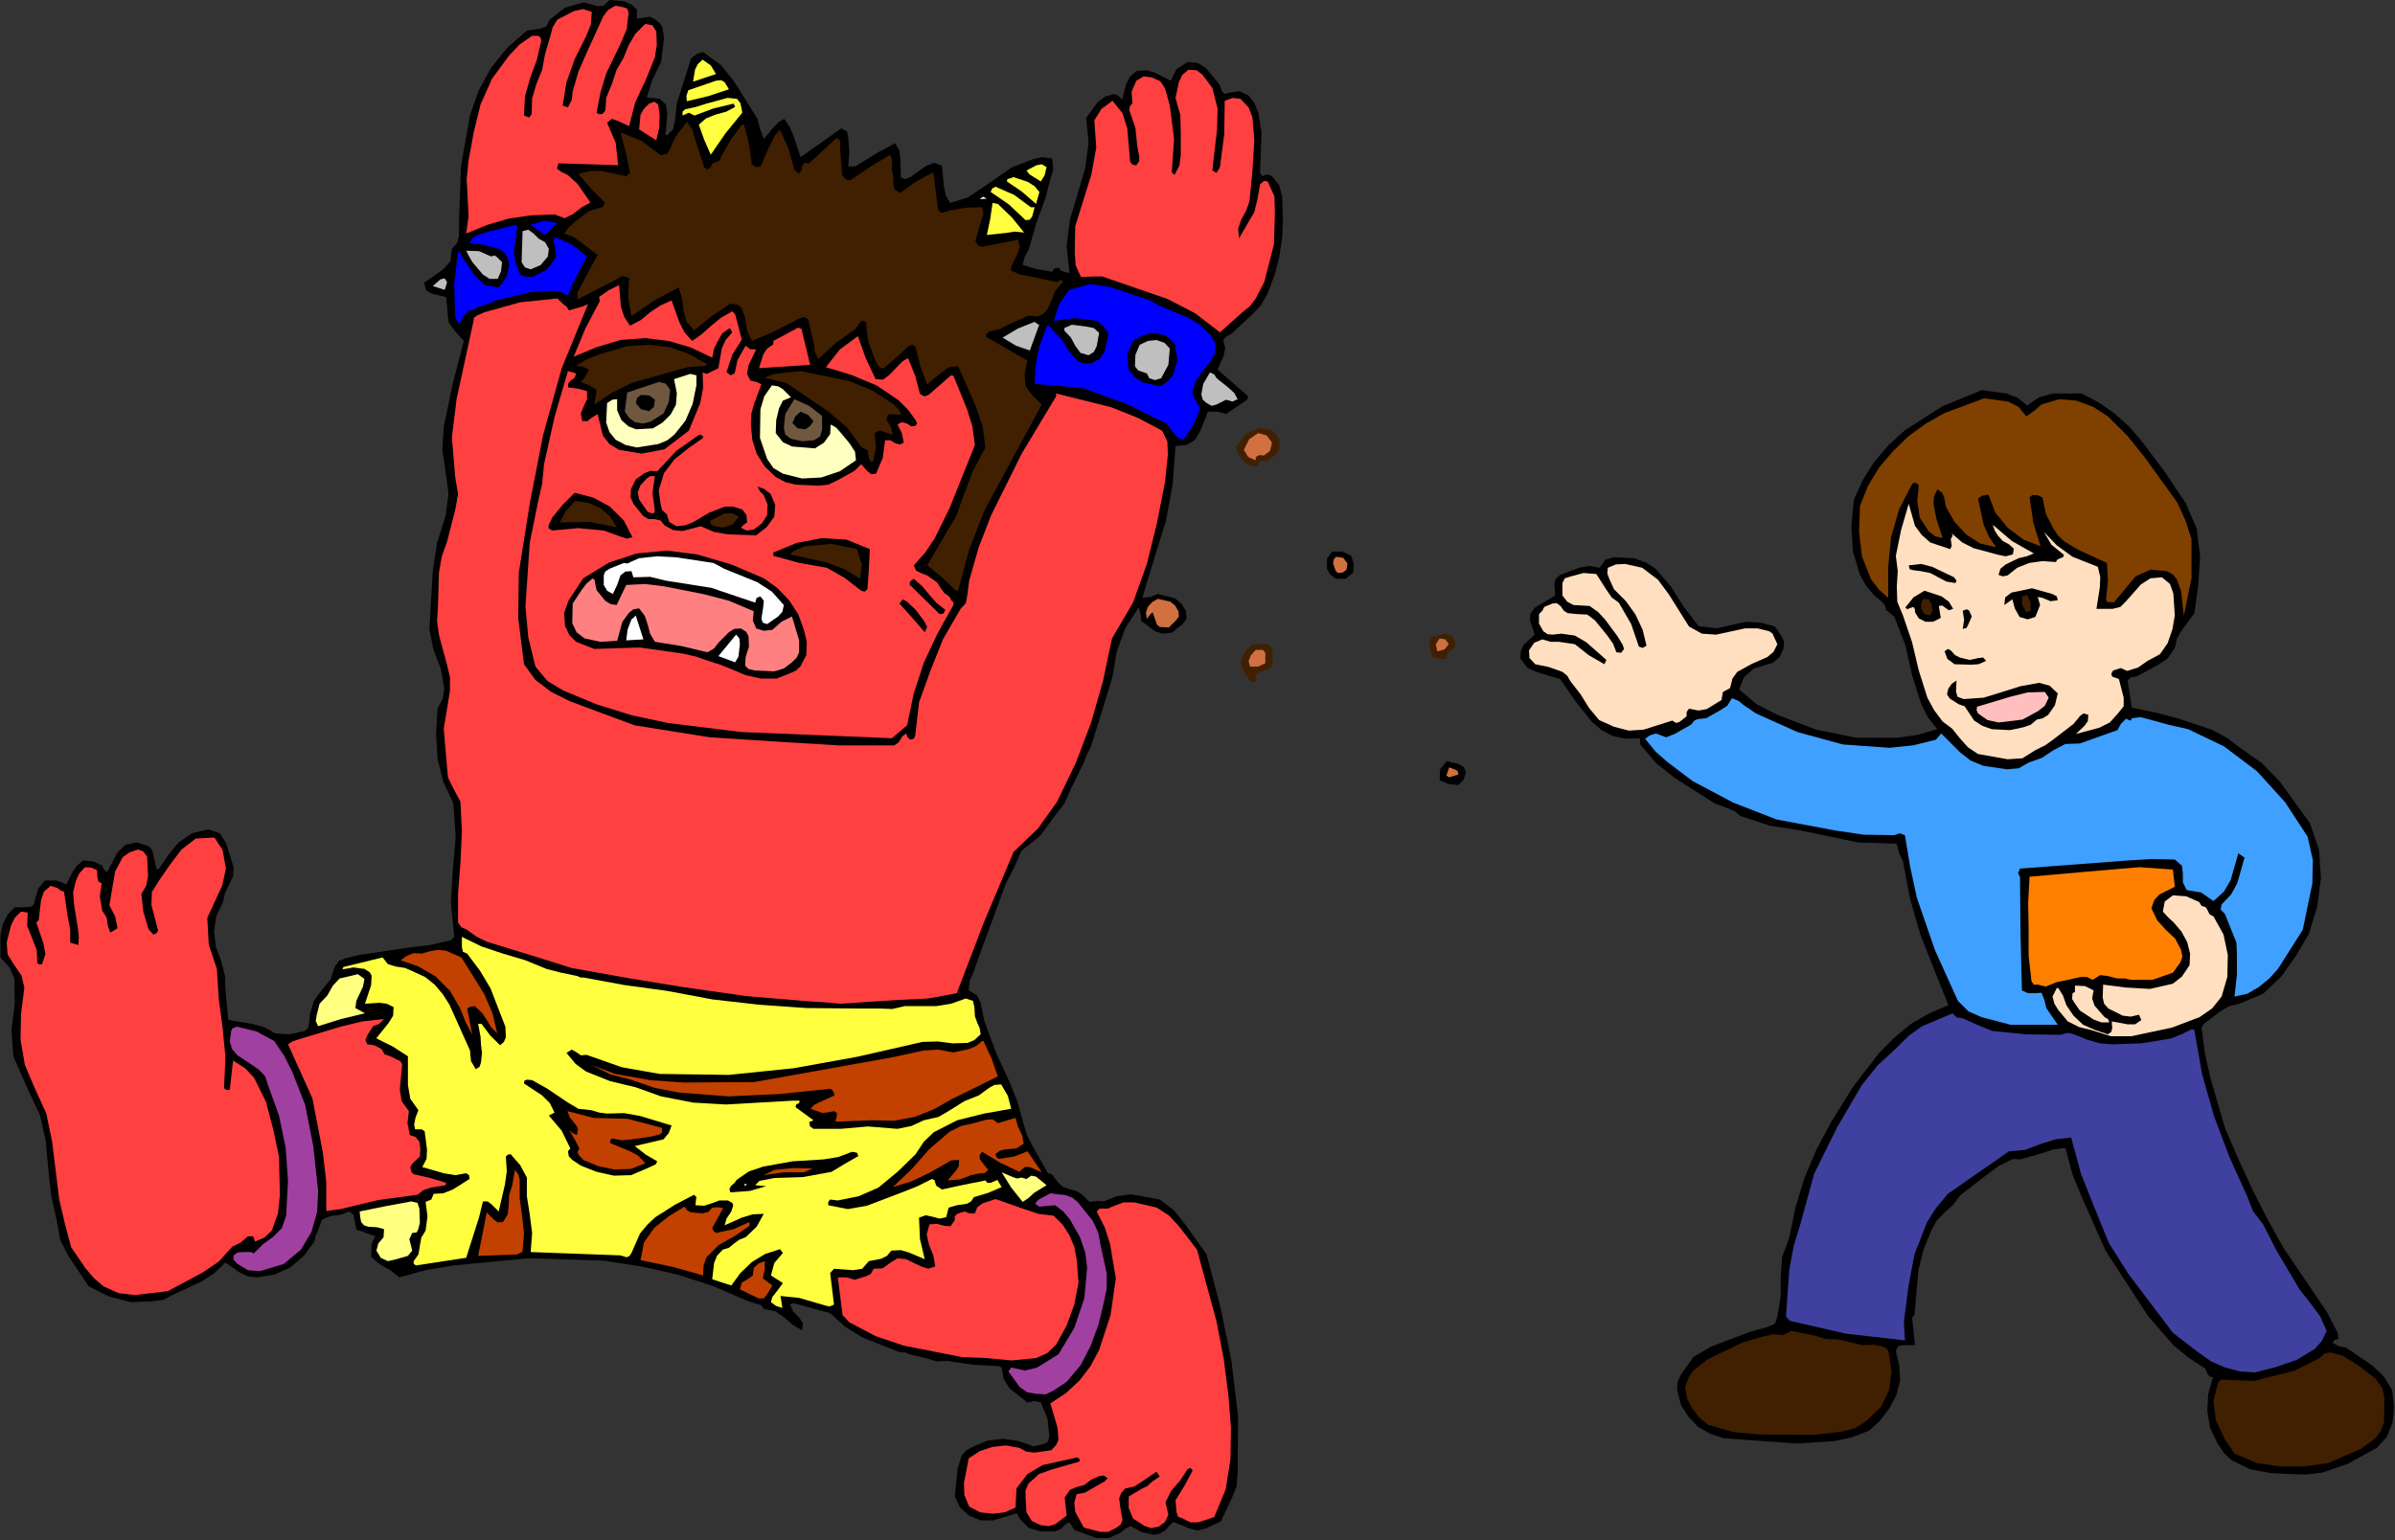 <?xml version="1.0" encoding="UTF-8" standalone="no"?>
<svg
   xmlns:dc="http://purl.org/dc/elements/1.1/"
   xmlns:cc="http://creativecommons.org/ns#"
   xmlns:rdf="http://www.w3.org/1999/02/22-rdf-syntax-ns#"
   xmlns:svg="http://www.w3.org/2000/svg"
   xmlns="http://www.w3.org/2000/svg"
   xmlns:sodipodi="http://sodipodi.sourceforge.net/DTD/sodipodi-0.dtd"
   xmlns:inkscape="http://www.inkscape.org/namespaces/inkscape"
   version="1.0"
   width="127.356mm"
   height="81.915mm"
   id="svg212"
   sodipodi:docname="JSFEJ005.WMF">
  <rect width="100%" height="100%" fill="#333333" stroke="none"/>
  <sodipodi:namedview
     pagecolor="#ffffff"
     bordercolor="#666666"
     borderopacity="1"
     objecttolerance="10"
     gridtolerance="10"
     guidetolerance="10"
     inkscape:pageopacity="0"
     inkscape:pageshadow="2"
     inkscape:window-width="640"
     inkscape:window-height="480"
     id="namedview214" />
  <defs
     id="defs6">
    <clipPath
       clipPathUnits="userSpaceOnUse"
       id="clipWmfPath1">
      <path
         d="M 0,0 L 481.248,0 L 481.248,309.504 L 0,309.504 z"
         id="path2" />
    </clipPath>
    <pattern
       id="WMFhbasepattern"
       patternUnits="userSpaceOnUse"
       width="6"
       height="6"
       x="0"
       y="0" />
  </defs>
  <path
     style="fill:#000000;fill-rule:evenodd;fill-opacity:1;stroke:none;"
     clip-path="url(#clipWmfPath1)"
     d="  M 128.064,2.016   L 127.968,3.744   L 129.6,3.552   L 130.56,3.36   L 131.424,3.744   L 132.576,4.608   L 133.152,5.568   L 133.44,7.776   L 132.864,12.48   L 131.136,15.936   L 129.984,19.584   L 132.576,19.872   L 133.824,21.024   L 134.112,22.752   L 133.824,26.592   L 133.632,26.88   L 134.016,27.264   L 135.264,26.016   L 135.648,24.288   L 136.032,20.736   L 138.912,11.712   L 140.064,10.848   L 141.312,10.464   L 144.864,13.056   L 147.552,16.416   L 152.256,23.904   L 152.736,25.92   L 153.504,27.936   L 155.52,25.536   L 156.576,24.48   L 157.632,23.904   L 158.784,25.632   L 159.552,27.552   L 160.896,31.584   L 165.024,28.704   L 169.056,25.824   L 170.208,26.4   L 170.496,27.648   L 170.688,30.624   L 170.496,33.504   L 171.936,33.408   L 173.376,32.544   L 176.64,30.528   L 179.904,28.8   L 180.768,30.24   L 180.96,32.064   L 181.056,35.712   L 182.016,36   L 182.976,35.616   L 186.144,33.312   L 187.776,32.736   L 189.312,33.312   L 189.696,37.344   L 190.08,39.264   L 190.944,40.8   L 194.4,39.744   L 197.472,37.728   L 203.424,33.6   L 207.456,32.064   L 209.472,31.584   L 211.488,31.872   L 211.68,34.08   L 211.104,36   L 210.048,40.032   L 208.224,45.024   L 206.784,50.112   L 205.92,51.648   L 205.536,53.28   L 208.512,54.144   L 211.488,54.624   L 211.776,54.048   L 212.448,53.856   L 212.928,53.952   L 213.216,54.432   L 214.944,54.912   L 214.368,49.44   L 215.04,44.16   L 218.112,33.792   L 218.784,28.704   L 218.304,23.712   L 220.608,20.544   L 222.144,19.392   L 223.968,18.912   L 224.832,19.296   L 225.504,20.064   L 226.368,16.8   L 227.136,15.36   L 228.384,14.304   L 230.4,14.112   L 232.032,14.592   L 235.296,16.224   L 236.448,13.92   L 238.656,12.48   L 240.768,12.672   L 242.4,13.728   L 245.088,16.992   L 245.664,18.528   L 246.24,18.912   L 247.104,18.624   L 249.12,18.336   L 250.944,19.2   L 252.096,20.736   L 252.864,22.56   L 253.536,26.496   L 253.248,34.656   L 253.632,35.424   L 254.688,35.04   L 255.648,35.424   L 257.088,37.248   L 257.664,39.456   L 257.856,44.064   L 257.664,48   L 257.088,51.744   L 256.128,55.392   L 254.784,58.944   L 253.44,61.344   L 251.616,63.264   L 247.488,67.104   L 246.528,67.584   L 245.856,68.352   L 246.24,69.984   L 245.952,71.52   L 244.704,74.304   L 250.848,79.68   L 250.656,80.352   L 246.432,83.232   L 244.704,82.752   L 242.784,82.752   L 241.248,86.592   L 240.192,88.416   L 238.464,89.472   L 236.256,89.664   L 235.68,97.344   L 234.336,104.64   L 230.016,118.656   L 229.632,120.192   L 231.168,120   L 232.704,119.424   L 236.16,120.288   L 237.504,121.44   L 238.368,122.88   L 238.464,124.416   L 237.696,125.472   L 235.488,127.2   L 233.664,127.392   L 232.128,126.912   L 229.344,124.8   L 229.248,123.552   L 228.864,122.112   L 226.176,126.24   L 224.448,130.944   L 223.584,136.032   L 222.144,140.832   L 219.168,150.336   L 218.4,151.68   L 217.824,153.312   L 215.136,158.784   L 213.888,161.568   L 211.968,164.064   L 209.088,168   L 205.248,171.072   L 203.808,174.432   L 202.176,177.6   L 196.896,191.904   L 195.648,195.456   L 194.88,197.184   L 194.688,199.104   L 196.32,200.064   L 197.088,201.6   L 197.856,205.344   L 200.16,211.584   L 202.944,217.632   L 204.48,221.472   L 205.536,225.312   L 206.4,228.192   L 207.744,230.784   L 210.624,235.872   L 211.392,236.064   L 211.776,236.544   L 212.544,237.6   L 213.504,238.56   L 214.848,239.04   L 216.288,239.424   L 217.536,240.192   L 218.976,241.632   L 220.416,241.44   L 221.856,241.536   L 224.448,240.48   L 227.328,240.096   L 233.088,241.152   L 235.968,243.36   L 238.272,246.24   L 242.496,252.192   L 245.28,262.752   L 247.488,273.6   L 248.832,284.736   L 248.736,296.064   L 248.544,298.752   L 247.584,301.152   L 245.376,305.856   L 242.304,307.296   L 240.576,307.68   L 238.848,307.2   L 235.776,305.952   L 234.048,307.776   L 232.992,308.352   L 231.744,308.544   L 229.344,307.968   L 227.232,306.816   L 226.08,307.392   L 225.024,308.256   L 222.816,309.216   L 220.416,309.216   L 215.904,307.584   L 215.232,306.432   L 214.848,306.048   L 214.176,306.432   L 213.216,307.392   L 211.968,307.872   L 209.184,307.872   L 206.784,307.2   L 205.056,305.472   L 204.384,304.224   L 199.584,305.664   L 197.088,305.664   L 194.784,304.704   L 192.96,303.072   L 191.904,300.864   L 192.48,295.2   L 193.248,292.704   L 194.112,291.648   L 195.456,290.88   L 198.432,289.632   L 201.6,289.248   L 204.768,289.728   L 207.744,290.784   L 209.76,290.304   L 210.528,289.92   L 210.912,288.864   L 210.528,285.216   L 209.184,281.952   L 207.936,281.664   L 206.496,281.952   L 202.848,279.072   L 201.696,277.152   L 201.312,274.944   L 200.832,274.656   L 195.552,274.368   L 190.368,273.6   L 188.256,273.696   L 186.336,273.12   L 182.784,272.256   L 181.92,271.872   L 180.864,271.872   L 173.376,268.896   L 169.92,266.784   L 166.848,264   L 159.456,261.984   L 158.784,262.272   L 159.456,263.712   L 160.608,264.864   L 161.376,266.016   L 161.184,267.456   L 159.264,266.304   L 157.632,264.864   L 155.808,263.616   L 153.504,263.136   L 152.928,262.368   L 151.968,262.08   L 150.144,261.504   L 143.232,258.528   L 136.128,256.224   L 128.832,254.592   L 121.344,253.44   L 106.272,252.96   L 91.104,254.4   L 85.536,255.36   L 80.256,256.8   L 78.432,255.36   L 76.224,254.112   L 74.592,252.672   L 74.688,249.984   L 75.456,248.544   L 71.616,247.2   L 71.232,245.184   L 71.04,244.224   L 70.176,243.552   L 68.448,244.224   L 66.336,244.512   L 64.704,245.184   L 64.032,247.104   L 63.456,248.352   L 63.168,249.6   L 61.056,252.48   L 58.368,254.784   L 55.2,256.224   L 51.648,256.8   L 49.824,256.608   L 48.192,255.84   L 45.312,253.824   L 43.008,256.032   L 40.416,257.664   L 34.656,260.352   L 32.832,261.312   L 30.72,261.6   L 26.304,261.792   L 21.888,260.64   L 17.856,258.624   L 13.728,252.48   L 12.096,249.216   L 11.424,245.472   L 10.272,240.288   L 9.696,234.912   L 9.216,229.536   L 8.064,224.256   L 5.28,218.304   L 2.688,212.352   L 2.304,207.072   L 2.976,201.792   L 2.88,196.704   L 1.92,194.496   L 0.096,192.48   L 0.096,187.968   L 0.576,185.76   L 1.632,183.744   L 2.976,182.4   L 4.704,182.4   L 6.24,182.304   L 6.816,181.824   L 7.104,180.672   L 7.68,178.656   L 9.024,177.024   L 11.328,177.024   L 13.344,177.792   L 14.592,175.296   L 15.456,174.048   L 16.704,172.992   L 18.72,173.184   L 20.448,173.952   L 20.928,174.816   L 21.504,175.392   L 23.616,171.36   L 25.248,169.824   L 27.456,169.344   L 29.28,169.92   L 30.144,170.304   L 30.624,171.072   L 31.488,174.816   L 31.968,174.624   L 33.792,171.936   L 35.904,169.344   L 38.592,167.52   L 41.856,166.752   L 44.16,167.52   L 45.408,169.44   L 46.944,174.336   L 46.848,176.16   L 46.08,177.792   L 45.216,179.52   L 44.832,181.344   L 43.488,184.128   L 43.008,187.2   L 43.392,190.368   L 44.448,193.152   L 45.216,196.224   L 45.312,199.104   L 45.888,205.056   L 50.592,205.824   L 53.088,206.496   L 55.296,207.744   L 58.272,207.936   L 61.248,207.264   L 61.92,206.688   L 62.112,205.728   L 62.304,203.904   L 63.072,201.216   L 64.704,199.008   L 66.432,196.896   L 67.296,194.304   L 68.16,193.152   L 69.408,192.672   L 72.096,192   L 82.368,190.464   L 86.496,189.984   L 90.624,189.024   L 91.296,188.352   L 90.624,181.44   L 91.008,174.816   L 91.584,168.288   L 91.104,161.472   L 89.088,157.152   L 87.936,152.544   L 87.648,147.552   L 87.936,142.464   L 88.992,140.448   L 89.28,138.432   L 88.608,134.496   L 87.072,130.464   L 86.304,126.432   L 86.976,114.912   L 87.84,109.152   L 89.568,103.68   L 90.144,99.264   L 89.568,94.848   L 88.896,90.432   L 89.184,85.824   L 91.008,77.088   L 93.216,68.544   L 91.584,66.72   L 90.144,64.8   L 89.664,59.712   L 86.784,59.04   L 85.632,58.368   L 85.248,56.832   L 89.088,54.144   L 90.528,52.512   L 90.816,50.016   L 91.872,48.864   L 92.256,47.424   L 92.256,44.352   L 92.64,33.504   L 94.464,23.136   L 96.192,18.24   L 98.592,13.824   L 101.856,9.696   L 105.888,6.144   L 108.672,5.76   L 109.824,5.28   L 110.496,3.936   L 113.568,1.536   L 117.312,0.48   L 120.096,1.248   L 121.344,1.152   L 122.496,0   L 125.568,0.288   L 127.008,0.96   L 128.064,2.016  z "
     id="path8" />
  <path
     style="fill:#ff4040;fill-rule:evenodd;fill-opacity:1;stroke:none;"
     clip-path="url(#clipWmfPath1)"
     d="  M 126.336,2.592   L 125.952,5.856   L 124.704,8.832   L 121.824,14.784   L 120.672,18.624   L 119.904,22.656   L 120.384,22.944   L 121.056,22.944   L 121.632,22.272   L 121.728,21.408   L 121.824,19.68   L 122.976,16.896   L 123.936,14.016   L 125.28,11.712   L 126.336,9.12   L 127.68,6.816   L 129.696,4.8   L 131.136,5.088   L 131.904,6.336   L 132,9.024   L 131.616,11.52   L 129.792,16.032   L 127.68,20.544   L 126.432,25.344   L 124.128,24.288   L 122.976,23.904   L 122.016,24.672   L 123.744,28.704   L 124.224,33.216   L 112.224,32.832   L 111.936,33.888   L 112.8,34.56   L 114.048,35.136   L 114.912,35.904   L 116.064,36.96   L 116.928,38.208   L 118.656,40.704   L 116.928,41.664   L 115.2,43.008   L 113.472,43.872   L 111.456,43.104   L 106.656,43.296   L 102.144,43.968   L 97.92,45.216   L 93.696,46.944   L 94.176,43.488   L 93.984,39.744   L 93.792,35.904   L 94.176,32.256   L 95.232,26.496   L 96.576,21.024   L 98.88,15.84   L 102.336,11.136   L 104.448,8.928   L 106.944,7.2   L 108.192,7.2   L 108.672,7.584   L 108.768,8.256   L 107.904,12   L 106.56,15.648   L 105.504,19.392   L 105.312,23.232   L 106.368,23.616   L 106.848,22.944   L 106.944,19.776   L 107.808,16.896   L 108.96,14.016   L 109.536,10.944   L 110.592,7.296   L 111.072,5.472   L 112.032,3.936   L 115.392,2.208   L 117.216,1.824   L 118.944,2.4   L 118.752,4.896   L 117.792,7.296   L 115.488,11.904   L 113.856,16.512   L 113.088,21.216   L 114.144,21.6   L 114.912,20.064   L 115.104,18.336   L 116.256,14.4   L 117.888,10.656   L 121.248,3.264   L 122.208,2.016   L 123.648,1.152   L 125.28,1.44   L 126.048,1.728   L 126.336,2.592  z "
     id="path10" />
  <path
     style="fill:#ffff40;fill-rule:evenodd;fill-opacity:1;stroke:none;"
     clip-path="url(#clipWmfPath1)"
     d="  M 143.904,14.88   L 139.296,16.416   L 139.68,14.016   L 140.256,12.864   L 141.216,12   L 142.848,13.152   L 143.904,14.88  z "
     id="path12" />
  <path
     style="fill:#ff4040;fill-rule:evenodd;fill-opacity:1;stroke:none;"
     clip-path="url(#clipWmfPath1)"
     d="  M 243.648,17.664   L 244.704,21.792   L 244.608,25.92   L 243.648,34.272   L 244.512,34.752   L 245.184,33.6   L 246.048,26.976   L 246.144,20.256   L 247.776,19.68   L 249.312,19.872   L 250.944,21.6   L 251.712,23.616   L 252.096,28.224   L 251.712,34.368   L 251.136,40.416   L 250.464,42.336   L 249.504,44.064   L 248.832,45.984   L 249.024,47.904   L 252.096,42.624   L 252.768,39.84   L 253.248,37.056   L 254.016,36.384   L 254.784,36.48   L 256.128,39.456   L 256.224,42.72   L 256.032,49.152   L 254.112,56.64   L 252.384,60   L 251.232,61.536   L 249.696,62.784   L 245.184,66.816   L 240.192,62.976   L 234.624,60.096   L 222.912,56.064   L 221.568,55.584   L 220.128,55.584   L 217.248,55.68   L 216.192,53.376   L 216,50.784   L 216.096,45.504   L 219.36,35.04   L 220.32,29.664   L 219.936,24.192   L 221.376,21.888   L 223.584,20.256   L 225.6,22.752   L 226.56,25.824   L 227.136,32.544   L 227.616,33.12   L 228.384,33.216   L 228.96,32.352   L 228.96,31.488   L 228.576,29.472   L 228.192,25.728   L 226.944,22.08   L 227.136,21.216   L 227.616,20.832   L 227.424,18.432   L 228.384,16.224   L 229.824,15.36   L 231.456,15.552   L 233.184,16.32   L 234.144,17.76   L 235.104,21.216   L 235.968,27.936   L 235.488,34.656   L 236.064,35.136   L 237.024,33.312   L 237.312,31.2   L 237.312,26.88   L 237.216,23.136   L 236.256,19.68   L 236.928,16.512   L 237.6,15.072   L 238.848,14.016   L 240.48,14.112   L 241.632,14.976   L 243.648,17.664  z "
     id="path14" />
  <path
     style="fill:#ffff40;fill-rule:evenodd;fill-opacity:1;stroke:none;"
     clip-path="url(#clipWmfPath1)"
     d="  M 146.496,17.952   L 142.464,19.296   L 138.048,20.352   L 137.952,19.296   L 138.336,18.144   L 143.904,16.224   L 144.96,16.128   L 145.632,16.512   L 146.496,17.952  z "
     id="path16" />
  <path
     style="fill:#ffff40;fill-rule:evenodd;fill-opacity:1;stroke:none;"
     clip-path="url(#clipWmfPath1)"
     d="  M 149.088,22.08   L 149.184,22.656   L 145.824,26.784   L 142.848,31.104   L 141.504,28.032   L 140.448,25.056   L 141.888,23.808   L 143.808,23.04   L 145.92,22.464   L 147.744,21.504   L 147.456,20.832   L 143.424,21.792   L 139.584,23.232   L 138.432,22.656   L 137.184,23.232   L 137.184,22.464   L 137.664,21.984   L 139.872,21.504   L 141.984,20.832   L 146.208,19.68   L 148.128,19.872   L 148.8,20.736   L 149.088,22.08  z "
     id="path18" />
  <path
     style="fill:#ff4040;fill-rule:evenodd;fill-opacity:1;stroke:none;"
     clip-path="url(#clipWmfPath1)"
     d="  M 132.576,23.136   L 132.48,25.728   L 131.904,28.224   L 128.448,26.016   L 128.736,23.04   L 129.408,21.888   L 130.464,20.832   L 131.52,20.448   L 132.288,21.024   L 132.576,23.136  z "
     id="path20" />
  <path
     style="fill:#402000;fill-rule:evenodd;fill-opacity:1;stroke:none;"
     clip-path="url(#clipWmfPath1)"
     d="  M 141.504,33.6   L 142.176,34.08   L 142.848,33.6   L 143.232,32.832   L 143.904,32.544   L 144.672,32.256   L 144.864,31.584   L 146.784,28.224   L 149.088,25.056   L 149.568,25.056   L 150.528,28.992   L 151.104,33.024   L 151.872,33.6   L 152.832,33.504   L 154.272,30.24   L 155.712,27.264   L 156.768,26.112   L 158.496,29.952   L 159.648,34.08   L 160.512,34.944   L 161.088,34.272   L 161.28,33.312   L 161.664,32.736   L 162.624,32.832   L 168.096,27.744   L 168.672,28.032   L 168.864,28.512   L 168.864,29.952   L 169.248,35.232   L 170.112,36.192   L 170.976,36.192   L 174.912,33.504   L 178.944,31.104   L 179.328,32.544   L 179.232,34.08   L 179.52,35.424   L 179.52,36.864   L 179.808,38.112   L 180.864,38.784   L 184.128,36.48   L 187.584,34.656   L 188.544,42.144   L 189.024,42.72   L 189.6,42.72   L 190.848,42.336   L 194.112,41.76   L 197.376,41.664   L 197.664,43.008   L 197.184,44.352   L 196.032,48.48   L 196.608,49.344   L 197.376,49.632   L 204.576,48.192   L 204.96,49.632   L 204.48,51.072   L 203.136,53.856   L 203.232,54.432   L 203.712,54.624   L 204.768,55.104   L 212.544,56.736   L 213.12,56.256   L 213.696,56.544   L 212.064,58.56   L 211.008,61.152   L 210.432,62.304   L 209.568,63.168   L 208.416,63.648   L 206.784,63.456   L 202.848,65.184   L 200.928,66.144   L 198.816,66.624   L 198.336,67.104   L 198.144,67.68   L 206.496,72.48   L 205.92,75.072   L 206.112,77.664   L 207.648,79.68   L 209.376,81.312   L 197.856,102.624   L 194.784,110.496   L 192.576,118.752   L 192.096,118.752   L 189.312,116.064   L 186.336,113.664   L 190.272,106.944   L 192.192,103.68   L 193.536,99.936   L 195.456,94.848   L 198.048,89.952   L 197.472,85.632   L 196.032,81.504   L 192.576,73.632   L 190.752,73.824   L 189.216,74.88   L 186.336,77.28   L 184.992,73.728   L 184.032,69.792   L 183.456,69.312   L 182.688,69.504   L 180.192,71.808   L 177.504,74.112   L 176.736,73.824   L 176.256,73.152   L 175.584,71.712   L 174.432,68.352   L 174.048,64.8   L 173.28,64.416   L 172.8,64.896   L 171.936,66.144   L 168,68.928   L 164.448,72.192   L 163.776,70.752   L 163.584,69.216   L 162.432,64.224   L 161.664,63.744   L 160.8,63.936   L 159.168,64.8   L 155.232,66.816   L 151.104,68.544   L 150.144,66.432   L 149.76,63.936   L 148.992,61.824   L 148.224,61.248   L 146.784,61.056   L 143.04,63.552   L 139.488,66.432   L 137.952,64.608   L 137.376,62.4   L 137.088,60.096   L 136.416,57.792   L 131.52,60.384   L 126.912,63.552   L 126.24,59.808   L 126.432,55.872   L 125.088,55.488   L 123.744,56.256   L 116.064,60.192   L 116.064,58.752   L 120.096,51.264   L 116.832,48.768   L 115.2,47.616   L 113.376,46.944   L 114.336,45.696   L 115.584,44.544   L 118.368,42.432   L 120.384,41.856   L 121.248,41.568   L 121.536,40.704   L 118.752,37.92   L 116.256,34.944   L 118.656,34.368   L 120.96,34.368   L 125.856,35.424   L 126.624,34.752   L 125.76,30.624   L 124.704,26.592   L 128.928,28.32   L 132.768,31.2   L 134.112,30.912   L 134.688,29.856   L 135.744,27.552   L 138.048,24.48   L 139.104,26.016   L 141.504,33.6  z "
     id="path22" />
  <path
     style="fill:#ffff40;fill-rule:evenodd;fill-opacity:1;stroke:none;"
     clip-path="url(#clipWmfPath1)"
     d="  M 210.336,33.6   L 209.952,35.232   L 209.184,36.48   L 207.648,35.52   L 206.88,35.04   L 206.304,34.272   L 208.32,33.216   L 209.376,33.024   L 210.336,33.6  z "
     id="path24" />
  <path
     style="fill:#ffff40;fill-rule:evenodd;fill-opacity:1;stroke:none;"
     clip-path="url(#clipWmfPath1)"
     d="  M 208.896,38.592   L 208.224,40.992   L 205.344,38.496   L 202.368,36.48   L 202.464,36   L 202.848,35.904   L 203.712,35.616   L 206.592,36.576   L 207.936,37.44   L 208.896,38.592  z "
     id="path26" />
  <path
     style="fill:#ffff40;fill-rule:evenodd;fill-opacity:1;stroke:none;"
     clip-path="url(#clipWmfPath1)"
     d="  M 207.168,41.664   L 207.936,41.664   L 207.456,43.488   L 206.976,44.16   L 206.112,44.256   L 202.752,41.088   L 199.104,38.592   L 199.392,37.92   L 200.064,37.536   L 203.808,39.168   L 207.168,41.664  z "
     id="path28" />
  <path
     style="fill:#ffffff;fill-rule:evenodd;fill-opacity:1;stroke:none;"
     clip-path="url(#clipWmfPath1)"
     d="  M 198.336,39.936   L 196.896,40.032   L 197.568,39.552   L 198.336,39.936  z "
     id="path30" />
  <path
     style="fill:#ffff40;fill-rule:evenodd;fill-opacity:1;stroke:none;"
     clip-path="url(#clipWmfPath1)"
     d="  M 200.544,40.992   L 203.424,43.776   L 205.824,46.752   L 204,46.56   L 202.08,46.848   L 198.336,47.232   L 199.008,44.064   L 199.488,40.8   L 200.544,40.992  z "
     id="path32" />
  <path
     style="fill:#0000ff;fill-rule:evenodd;fill-opacity:1;stroke:none;"
     clip-path="url(#clipWmfPath1)"
     d="  M 112.032,44.832   L 109.536,47.232   L 106.656,45.216   L 109.344,44.352   L 112.032,44.832  z "
     id="path34" />
  <path
     style="fill:#0000ff;fill-rule:evenodd;fill-opacity:1;stroke:none;"
     clip-path="url(#clipWmfPath1)"
     d="  M 103.968,45.6   L 103.296,50.592   L 103.68,52.992   L 104.544,55.2   L 105.888,55.68   L 107.232,55.584   L 109.632,54.336   L 110.88,52.992   L 111.744,51.552   L 111.552,49.536   L 111.264,48.576   L 111.456,47.616   L 114.912,49.152   L 117.984,51.552   L 116.544,54.24   L 115.104,57.024   L 114.144,59.424   L 112.416,58.56   L 110.592,58.464   L 106.656,58.752   L 100.128,60.288   L 93.984,62.592   L 92.928,63.936   L 92.64,64.608   L 92.064,64.992   L 91.488,63.744   L 91.296,57.12   L 92.064,50.4   L 95.328,55.296   L 97.44,57.312   L 100.224,57.792   L 101.76,55.776   L 102.336,53.28   L 101.856,51.456   L 101.28,50.688   L 100.416,50.112   L 97.44,49.248   L 94.368,48.864   L 94.848,48   L 95.712,47.328   L 97.824,46.656   L 103.584,45.216   L 103.968,45.6  z "
     id="path36" />
  <path
     style="fill:#bfbfbf;fill-rule:evenodd;fill-opacity:1;stroke:none;"
     clip-path="url(#clipWmfPath1)"
     d="  M 109.536,48.672   L 110.304,50.016   L 110.112,51.552   L 108.672,53.28   L 106.656,54.144   L 105.504,53.76   L 104.832,52.704   L 105.024,46.464   L 106.176,46.176   L 107.232,46.944   L 108.288,48   L 109.536,48.672  z "
     id="path38" />
  <path
     style="fill:#bfbfbf;fill-rule:evenodd;fill-opacity:1;stroke:none;"
     clip-path="url(#clipWmfPath1)"
     d="  M 98.688,51.552   L 99.456,51.36   L 99.936,51.744   L 100.896,52.704   L 100.704,54.528   L 100.032,56.064   L 98.4,56.064   L 97.056,55.2   L 94.944,52.704   L 94.272,51.552   L 93.696,50.4   L 96.288,50.496   L 98.688,51.552  z "
     id="path40" />
  <path
     style="fill:#bfbfbf;fill-rule:evenodd;fill-opacity:1;stroke:none;"
     clip-path="url(#clipWmfPath1)"
     d="  M 89.856,56.736   L 89.376,58.272   L 86.976,57.504   L 88.512,56.16   L 89.376,55.968   L 89.856,56.736  z "
     id="path42" />
  <path
     style="fill:#0000ff;fill-rule:evenodd;fill-opacity:1;stroke:none;"
     clip-path="url(#clipWmfPath1)"
     d="  M 233.184,61.536   L 238.56,63.744   L 241.056,65.184   L 243.168,67.2   L 244.224,68.928   L 244.224,70.944   L 243.072,72.96   L 241.536,74.784   L 240.192,76.8   L 239.616,79.104   L 240.288,80.64   L 241.248,82.08   L 239.904,85.344   L 237.888,88.416   L 236.736,88.032   L 235.872,87.072   L 234.432,85.152   L 226.176,81.12   L 217.344,77.952   L 207.936,77.184   L 208.128,73.44   L 208.896,69.6   L 210.432,65.472   L 211.104,65.664   L 211.488,66.336   L 213.408,68.256   L 214.848,70.656   L 216.576,72.576   L 217.728,73.056   L 219.264,73.056   L 220.992,72.192   L 221.952,70.752   L 222.816,67.104   L 221.856,65.664   L 220.512,64.512   L 216.096,63.936   L 211.776,64.512   L 212.832,61.248   L 214.848,58.272   L 219.072,57.12   L 223.104,57.696   L 231.168,60.384   L 233.184,61.536  z "
     id="path44" />
  <path
     style="fill:#ff4040;fill-rule:evenodd;fill-opacity:1;stroke:none;"
     clip-path="url(#clipWmfPath1)"
     d="  M 124.416,57.312   L 124.8,61.728   L 125.472,63.744   L 126.624,65.472   L 128.832,64.32   L 130.656,62.784   L 132.672,61.44   L 134.976,60.384   L 136.512,64.704   L 137.568,66.816   L 139.104,68.544   L 141.024,67.2   L 142.944,65.472   L 144.96,63.84   L 147.168,62.592   L 147.744,63.168   L 148.032,64.224   L 149.088,68.256   L 147.168,71.328   L 146.016,74.784   L 146.784,75.456   L 147.648,75.072   L 147.936,73.728   L 148.224,72.384   L 149.856,69.504   L 150.72,70.176   L 151.968,70.272   L 150.432,73.44   L 150.144,75.168   L 150.816,76.512   L 152.064,76.8   L 153.024,77.28   L 151.584,81.12   L 151.008,83.136   L 150.912,85.344   L 151.2,88.416   L 152.064,91.2   L 153.696,93.792   L 155.904,95.904   L 157.92,96.96   L 159.936,97.44   L 164.448,97.632   L 166.464,97.44   L 168.288,96.576   L 171.744,94.656   L 173.088,93.312   L 174.336,94.752   L 175.104,95.328   L 176.064,95.232   L 177.408,92.064   L 177.888,88.512   L 178.944,88.512   L 179.904,89.088   L 180.864,89.376   L 181.632,88.992   L 181.248,87.072   L 180.384,85.344   L 181.248,84.864   L 182.304,85.152   L 183.168,85.728   L 183.936,85.632   L 184.32,85.152   L 184.032,84.48   L 182.496,82.368   L 180.576,80.448   L 176.16,77.472   L 171.072,75.36   L 165.984,73.824   L 168.768,70.272   L 172.416,67.584   L 173.952,71.904   L 175.968,76.224   L 177.504,76.32   L 178.848,75.264   L 181.344,72.672   L 182.496,72   L 183.936,75.552   L 184.896,79.2   L 185.76,79.68   L 186.624,79.392   L 191.136,75.456   L 191.616,75.552   L 194.4,82.368   L 195.456,85.824   L 195.936,89.472   L 190.848,102.144   L 187.872,108.192   L 185.952,111.072   L 183.648,113.664   L 184.128,114.72   L 185.088,115.2   L 186.336,115.68   L 187.296,116.352   L 188.352,117.12   L 189.024,118.176   L 189.792,119.232   L 190.848,120   L 191.232,120.768   L 191.616,121.056   L 191.616,121.632   L 188.448,127.296   L 185.664,133.248   L 183.648,139.392   L 182.304,145.824   L 179.232,148.416   L 148.992,147.168   L 134.208,145.344   L 127.008,143.808   L 119.904,141.6   L 113.184,138.816   L 110.016,136.896   L 107.616,134.016   L 106.176,128.16   L 105.6,121.92   L 106.464,109.152   L 108.096,101.088   L 108.96,97.248   L 109.344,93.312   L 111.456,83.808   L 114.144,74.592   L 115.776,75.072   L 115.488,75.936   L 114.816,76.416   L 114.24,76.992   L 114.144,77.856   L 116.16,78.144   L 117.984,78.624   L 117.984,80.256   L 117.312,81.696   L 116.736,83.136   L 117.024,84.672   L 118.08,84.672   L 118.752,84.096   L 120.096,83.232   L 121.152,87.552   L 122.496,89.28   L 124.416,90.432   L 128.928,91.2   L 133.536,90.336   L 138.432,86.592   L 140.736,81.024   L 141.312,77.952   L 141.216,74.88   L 142.08,75.168   L 142.848,74.784   L 144.384,74.016   L 145.056,70.08   L 145.824,68.352   L 147.168,66.816   L 146.688,65.952   L 145.152,67.008   L 144.288,68.544   L 143.52,70.08   L 143.136,71.904   L 138.912,69.888   L 134.4,68.544   L 129.696,67.968   L 124.704,68.352   L 119.904,69.792   L 115.296,71.712   L 117.696,65.952   L 120.576,60.48   L 120.384,59.712   L 122.304,58.368   L 124.416,57.312  z "
     id="path46" />
  <path
     style="fill:#ff4040;fill-rule:evenodd;fill-opacity:1;stroke:none;"
     clip-path="url(#clipWmfPath1)"
     d="  M 117.024,61.632   L 118.176,61.152   L 112.896,74.016   L 109.152,87.456   L 106.464,101.28   L 104.256,115.2   L 104.16,124.32   L 105.312,133.536   L 107.616,136.704   L 110.784,139.104   L 114.432,140.928   L 117.984,142.272   L 127.584,145.824   L 142.656,148.224   L 157.536,149.184   L 168.576,149.856   L 179.712,149.856   L 180.576,149.28   L 180.96,148.704   L 181.344,148.032   L 182.112,147.456   L 182.4,148.224   L 182.976,148.704   L 183.648,148.512   L 183.936,147.936   L 184.704,141.216   L 186.912,135.072   L 189.504,128.544   L 193.056,122.4   L 194.112,121.248   L 194.4,119.712   L 194.784,116.736   L 196.704,110.016   L 199.2,103.584   L 205.344,91.2   L 212.256,79.68   L 212.256,79.104   L 223.392,81.888   L 228.672,84   L 233.568,86.592   L 234.624,88.8   L 234.72,91.392   L 234.144,96.864   L 232.512,105.216   L 230.496,113.376   L 227.712,121.152   L 223.488,128.352   L 221.664,136.992   L 219.264,145.344   L 216.192,153.408   L 212.448,161.184   L 208.608,166.56   L 203.712,171.264   L 197.76,185.376   L 192.288,199.68   L 186.528,200.736   L 180.576,201.024   L 168.864,201.792   L 165.792,201.504   L 162.624,201.312   L 149.952,200.256   L 137.184,198.432   L 126.048,196.608   L 114.816,194.592   L 109.344,192.864   L 97.824,189.312   L 95.712,188.256   L 93.696,186.816   L 92.736,186.432   L 92.064,185.472   L 92.064,179.52   L 92.544,173.376   L 92.832,167.232   L 92.544,161.184   L 90.816,157.92   L 90.048,156.288   L 89.856,154.464   L 89.184,146.496   L 90.432,138.912   L 90.432,136.128   L 89.76,133.344   L 88.224,127.68   L 87.84,124.8   L 88.032,121.632   L 88.224,115.104   L 88.8,111.84   L 89.856,108.864   L 91.488,102.528   L 92.064,99.36   L 91.488,95.904   L 90.816,87.936   L 91.776,80.16   L 95.136,64.704   L 95.232,63.936   L 95.808,63.456   L 97.344,62.784   L 104.544,60.768   L 112.032,60   L 113.184,61.152   L 113.856,61.632   L 114.336,62.4   L 117.024,61.632  z "
     id="path48" />
  <path
     style="fill:#bfbfbf;fill-rule:evenodd;fill-opacity:1;stroke:none;"
     clip-path="url(#clipWmfPath1)"
     d="  M 208.704,65.28   L 208.896,65.184   L 206.976,70.464   L 204.192,69.504   L 201.504,67.872   L 204.576,66.048   L 207.936,64.704   L 208.704,65.28  z "
     id="path50" />
  <path
     style="fill:#bfbfbf;fill-rule:evenodd;fill-opacity:1;stroke:none;"
     clip-path="url(#clipWmfPath1)"
     d="  M 220.896,66.912   L 220.416,69.6   L 219.84,70.752   L 218.784,71.424   L 217.152,70.944   L 216.096,69.504   L 215.232,67.872   L 213.888,66.432   L 213.984,65.856   L 214.368,65.76   L 215.424,65.28   L 218.4,65.664   L 219.84,65.952   L 220.896,66.912  z "
     id="path52" />
  <path
     style="fill:#ff4040;fill-rule:evenodd;fill-opacity:1;stroke:none;"
     clip-path="url(#clipWmfPath1)"
     d="  M 161.088,66.144   L 162.816,73.344   L 152.544,74.016   L 153.408,71.232   L 154.176,70.08   L 155.424,69.216   L 155.424,68.544   L 160.416,65.856   L 161.088,66.144  z "
     id="path54" />
  <path
     style="fill:#000000;fill-rule:evenodd;fill-opacity:1;stroke:none;"
     clip-path="url(#clipWmfPath1)"
     d="  M 236.064,69.024   L 236.64,72.288   L 235.776,75.456   L 234.624,76.704   L 233.184,77.664   L 229.728,76.896   L 228.096,75.84   L 226.848,74.4   L 226.56,71.328   L 227.712,68.544   L 229.728,67.392   L 232.032,66.912   L 234.336,67.488   L 236.064,69.024  z "
     id="path56" />
  <path
     style="fill:#bfbfbf;fill-rule:evenodd;fill-opacity:1;stroke:none;"
     clip-path="url(#clipWmfPath1)"
     d="  M 235.104,70.08   L 234.816,73.344   L 233.376,76.032   L 232.128,76.416   L 230.976,76.032   L 230.496,75.072   L 229.632,74.784   L 228.768,74.496   L 228.096,73.632   L 228.192,71.328   L 229.056,69.312   L 230.688,68.544   L 232.416,68.352   L 234.048,68.928   L 235.104,70.08  z "
     id="path58" />
  <path
     style="fill:#402000;fill-rule:evenodd;fill-opacity:1;stroke:none;"
     clip-path="url(#clipWmfPath1)"
     d="  M 141.984,73.152   L 141.984,73.536   L 138.144,73.824   L 134.4,74.88   L 126.912,76.992   L 123.072,78.912   L 119.424,81.312   L 119.712,79.776   L 119.904,78.336   L 118.368,77.472   L 116.736,76.8   L 117.696,75.648   L 118.368,74.304   L 117.12,73.728   L 115.776,73.536   L 118.176,72.096   L 120.768,71.136   L 126.048,69.6   L 130.464,69.312   L 134.592,69.792   L 138.432,71.136   L 141.984,73.152  z "
     id="path60" />
  <path
     style="fill:#402000;fill-rule:evenodd;fill-opacity:1;stroke:none;"
     clip-path="url(#clipWmfPath1)"
     d="  M 179.616,81.312   L 180.576,82.272   L 181.248,83.424   L 179.328,83.232   L 178.464,83.328   L 178.176,84.384   L 179.04,85.824   L 179.424,87.456   L 177.6,86.784   L 176.736,86.592   L 175.776,87.072   L 176.064,89.952   L 175.488,92.736   L 175.008,92.832   L 174.72,92.352   L 174.432,91.104   L 174.432,90.624   L 174.048,90.336   L 173.184,89.952   L 170.208,85.92   L 166.368,82.656   L 158.016,76.992   L 153.696,75.936   L 155.328,75.264   L 157.152,74.976   L 160.896,74.592   L 170.688,76.608   L 175.392,78.528   L 179.616,81.312  z "
     id="path62" />
  <path
     style="fill:#ffffbf;fill-rule:evenodd;fill-opacity:1;stroke:none;"
     clip-path="url(#clipWmfPath1)"
     d="  M 139.968,77.472   L 139.2,81.216   L 137.76,84.576   L 135.552,87.36   L 134.112,88.512   L 132.288,89.28   L 127.968,89.952   L 125.76,89.472   L 123.744,88.416   L 122.496,86.88   L 121.824,84.96   L 122.016,81.024   L 123.072,80.352   L 124.032,80.256   L 124.032,82.464   L 124.896,84.48   L 126.336,85.728   L 127.872,86.304   L 131.232,86.112   L 133.152,84.96   L 134.784,83.328   L 135.84,81.408   L 136.032,79.104   L 135.744,77.568   L 135.456,76.224   L 138.72,75.168   L 139.968,75.456   L 139.968,77.472  z "
     id="path64" />
  <path
     style="fill:#bfbfbf;fill-rule:evenodd;fill-opacity:1;stroke:none;"
     clip-path="url(#clipWmfPath1)"
     d="  M 244.512,76.032   L 246.912,77.952   L 248.064,79.008   L 248.736,80.256   L 247.68,80.736   L 246.432,80.352   L 244.512,81.312   L 243.552,81.6   L 242.496,81.024   L 241.728,80.352   L 241.44,79.296   L 241.824,77.184   L 243.168,74.88   L 244.032,75.264   L 244.512,76.032  z "
     id="path66" />
  <path
     style="fill:#705840;fill-rule:evenodd;fill-opacity:1;stroke:none;"
     clip-path="url(#clipWmfPath1)"
     d="  M 134.688,78.336   L 134.4,80.832   L 133.344,83.136   L 130.752,84.768   L 129.216,85.152   L 127.584,84.864   L 126.432,84   L 125.568,82.752   L 126.048,78.912   L 132.384,76.8   L 133.728,77.088   L 134.688,78.336  z "
     id="path68" />
  <path
     style="fill:#ffffbf;fill-rule:evenodd;fill-opacity:1;stroke:none;"
     clip-path="url(#clipWmfPath1)"
     d="  M 158.976,79.872   L 157.344,80.544   L 156.576,82.08   L 156,84.48   L 155.904,87.072   L 157.344,88.896   L 159.168,89.76   L 163.776,90.144   L 165.6,88.992   L 166.848,87.264   L 166.944,85.344   L 168,85.92   L 168.96,86.976   L 170.784,89.184   L 171.84,90.816   L 172.032,92.544   L 168.768,94.752   L 165.024,96   L 161.184,96.192   L 157.344,95.232   L 155.424,94.08   L 154.176,92.256   L 152.736,88.032   L 152.832,82.272   L 153.6,79.68   L 155.136,77.472   L 156.384,77.664   L 157.344,78.24   L 158.976,79.872  z "
     id="path70" />
  <path
     style="fill:#000000;fill-rule:evenodd;fill-opacity:1;stroke:none;"
     clip-path="url(#clipWmfPath1)"
     d="  M 407.424,81.504   L 409.824,79.872   L 412.608,79.104   L 418.368,79.104   L 421.824,80.928   L 424.992,83.136   L 427.872,85.728   L 430.368,88.608   L 435.072,94.848   L 439.296,101.184   L 441.504,106.272   L 442.176,111.936   L 441.792,117.696   L 441.024,123.264   L 438.624,126.528   L 437.568,128.256   L 437.088,130.272   L 435.648,132.384   L 433.632,133.728   L 429.312,136.032   L 428.352,136.128   L 427.584,136.8   L 428.448,142.272   L 433.152,143.232   L 437.856,144.48   L 444.48,146.688   L 447.552,148.32   L 450.336,150.432   L 454.56,153.408   L 458.208,157.152   L 464.256,165.504   L 466.08,170.88   L 466.464,176.544   L 465.696,182.304   L 464.064,187.68   L 461.472,192.096   L 458.496,196.32   L 454.848,199.776   L 450.048,201.792   L 448.032,202.272   L 446.208,203.328   L 442.944,205.824   L 442.464,206.592   L 443.136,211.776   L 444.288,216.864   L 447.168,226.752   L 449.856,232.992   L 452.736,239.232   L 455.712,245.088   L 458.976,250.944   L 467.616,263.712   L 469.824,267.936   L 470.016,269.184   L 469.248,269.376   L 468.768,269.952   L 470.016,270.624   L 471.456,270.912   L 476.832,274.56   L 479.136,276.768   L 480.768,279.456   L 481.152,282.72   L 480.864,285.984   L 479.712,288.864   L 477.696,291.072   L 471.744,294.336   L 466.656,296.064   L 463.488,296.448   L 460.512,296.352   L 456.48,296.16   L 452.256,295.392   L 448.512,293.568   L 446.976,292.128   L 445.632,290.112   L 444.192,287.04   L 443.616,283.68   L 443.808,280.224   L 444.768,276.864   L 444.096,276.768   L 443.712,276.288   L 443.232,275.136   L 439.968,273.024   L 436.896,270.528   L 431.712,264.576   L 423.168,251.424   L 418.656,241.248   L 416.544,236.16   L 415.104,230.784   L 412.704,231.072   L 410.112,231.936   L 407.328,232.704   L 405.984,233.088   L 404.544,232.992   L 401.664,234.432   L 399.072,236.352   L 393.888,240.384   L 392.544,242.208   L 390.816,243.744   L 389.28,245.376   L 388.224,247.2   L 386.592,251.232   L 385.536,255.456   L 384.768,264.384   L 384.288,264.864   L 384.864,270.432   L 382.56,270.432   L 381.504,270.624   L 381.024,271.584   L 381.696,274.464   L 381.888,277.536   L 381.12,280.512   L 379.68,283.2   L 377.856,285.6   L 375.648,287.616   L 372.192,288.96   L 368.544,289.728   L 361.152,290.208   L 346.464,289.152   L 343.776,288.288   L 341.28,286.848   L 339.36,284.832   L 337.824,282.432   L 337.056,279.36   L 337.152,277.824   L 337.824,276.384   L 340.32,272.832   L 343.872,270.72   L 351.744,267.744   L 355.2,266.784   L 356.736,266.112   L 357.216,264.672   L 357.888,260.64   L 357.888,256.608   L 358.176,252.672   L 359.616,248.832   L 360.864,242.688   L 362.688,236.736   L 365.088,231.072   L 368.064,225.504   L 372.48,218.4   L 377.76,211.584   L 380.832,208.512   L 384.096,205.824   L 387.744,203.712   L 391.584,202.08   L 386.016,188.064   L 383.904,180.768   L 382.464,173.184   L 381.696,171.552   L 381.216,169.632   L 373.344,169.344   L 361.824,166.944   L 355.68,165.984   L 349.824,164.064   L 348.672,163.104   L 347.328,162.528   L 344.544,161.472   L 336.576,156.384   L 332.832,153.408   L 329.664,149.664   L 329.568,148.416   L 326.592,148.512   L 324.096,147.936   L 321.888,146.784   L 319.872,145.056   L 316.608,140.928   L 313.536,136.512   L 309.024,135.168   L 307.008,134.304   L 305.568,132.384   L 305.664,130.848   L 306.24,129.6   L 308.448,127.584   L 307.488,124.704   L 307.584,123.36   L 308.544,122.112   L 312.576,119.712   L 312.384,117.408   L 312.672,116.352   L 313.536,115.584   L 317.376,114.144   L 319.392,113.76   L 321.504,114.144   L 322.656,112.512   L 324.384,112.032   L 328.416,112.224   L 330.816,113.088   L 332.736,114.336   L 335.808,117.888   L 338.4,122.016   L 341.376,125.856   L 345.024,126.336   L 350.88,124.992   L 353.856,125.184   L 356.736,125.952   L 358.08,127.968   L 358.56,129.024   L 358.464,130.272   L 357.696,132.096   L 356.256,133.248   L 352.512,134.4   L 350.496,136.128   L 349.536,138.624   L 353.088,141.6   L 357.216,143.712   L 364.992,146.688   L 373.056,148.32   L 381.312,148.32   L 385.344,147.744   L 389.376,146.592   L 387.456,144.192   L 386.112,141.504   L 384.288,135.744   L 382.944,129.696   L 380.736,124.032   L 379.296,122.784   L 379.104,122.88   L 378.912,121.824   L 378.336,121.056   L 376.704,119.712   L 375.072,117.792   L 373.824,115.584   L 372.384,110.88   L 372.096,105.696   L 372.576,100.512   L 374.4,96.48   L 376.704,92.832   L 379.584,89.472   L 382.848,86.496   L 390.336,81.696   L 398.304,78.432   L 403.2,79.104   L 405.504,79.968   L 407.424,81.504  z "
     id="path72" />
  <path
     style="fill:#000000;fill-rule:evenodd;fill-opacity:1;stroke:none;"
     clip-path="url(#clipWmfPath1)"
     d="  M 131.616,80.352   L 131.424,81.792   L 130.464,82.656   L 128.832,82.272   L 127.776,81.024   L 128.064,79.968   L 128.832,79.392   L 130.464,79.488   L 131.616,80.352  z "
     id="path74" />
  <path
     style="fill:#804000;fill-rule:evenodd;fill-opacity:1;stroke:none;"
     clip-path="url(#clipWmfPath1)"
     d="  M 407.232,83.712   L 408.864,82.56   L 410.304,81.312   L 413.856,80.256   L 417.312,80.544   L 420.672,81.792   L 423.648,83.712   L 427.68,87.744   L 431.136,92.064   L 437.568,100.992   L 439.2,104.544   L 440.448,108.384   L 440.448,116.256   L 438.912,123.744   L 438.336,118.752   L 437.472,116.448   L 436.704,115.488   L 435.456,114.816   L 432.192,114.528   L 429.216,115.872   L 424.896,121.056   L 423.936,121.056   L 423.456,120.96   L 423.264,120.48   L 423.648,116.832   L 423.456,113.184   L 417.6,110.496   L 414.912,108.864   L 413.664,107.712   L 412.704,106.272   L 411.168,103.296   L 410.496,100.032   L 409.536,99.552   L 408.384,99.552   L 407.904,100.032   L 408.672,105.12   L 410.112,109.824   L 406.656,108.48   L 403.488,106.08   L 400.992,103.008   L 399.648,99.456   L 398.4,99.648   L 397.536,100.224   L 398.688,105.504   L 399.744,107.904   L 401.184,110.016   L 397.92,109.248   L 395.136,107.424   L 392.832,104.928   L 391.104,101.952   L 390.72,99.936   L 390.336,99.072   L 389.376,98.4   L 388.704,99.744   L 388.608,101.28   L 389.184,104.352   L 390.432,108.192   L 388.896,107.808   L 387.648,106.848   L 385.824,104.064   L 385.344,100.8   L 385.632,97.536   L 385.056,97.056   L 384.384,97.152   L 381.696,102.336   L 380.064,108   L 379.488,114.048   L 379.488,120.192   L 377.568,118.464   L 376.032,116.448   L 374.208,111.84   L 373.632,106.848   L 373.824,101.664   L 375.456,97.632   L 377.664,93.984   L 380.448,90.72   L 383.616,87.648   L 387.072,85.152   L 390.816,83.04   L 398.784,80.064   L 403.584,80.736   L 405.696,81.792   L 407.232,83.712  z "
     id="path76" />
  <path
     style="fill:#705840;fill-rule:evenodd;fill-opacity:1;stroke:none;"
     clip-path="url(#clipWmfPath1)"
     d="  M 165.216,83.616   L 165.216,86.4   L 164.832,87.744   L 163.584,88.512   L 161.28,88.704   L 158.976,88.224   L 157.824,87.36   L 157.536,86.016   L 157.824,83.232   L 159.648,80.256   L 162.624,81.6   L 165.216,83.616  z "
     id="path78" />
  <path
     style="fill:#000000;fill-rule:evenodd;fill-opacity:1;stroke:none;"
     clip-path="url(#clipWmfPath1)"
     d="  M 163.488,84.672   L 162.816,85.632   L 161.856,86.304   L 160.32,86.112   L 159.264,85.056   L 159.84,83.712   L 160.896,82.752   L 162.432,83.424   L 163.488,84.672  z "
     id="path80" />
  <path
     style="fill:#402000;fill-rule:evenodd;fill-opacity:1;stroke:none;"
     clip-path="url(#clipWmfPath1)"
     d="  M 257.088,88.512   L 257.184,90.048   L 256.704,91.104   L 254.688,92.736   L 253.536,92.64   L 253.056,92.736   L 252.864,93.216   L 252.864,93.6   L 251.616,93.696   L 250.368,93.216   L 249.024,91.68   L 248.448,89.856   L 250.272,87.264   L 253.056,86.016   L 255.552,86.496   L 256.512,87.36   L 257.088,88.512  z "
     id="path82" />
  <path
     style="fill:#d17040;fill-rule:evenodd;fill-opacity:1;stroke:none;"
     clip-path="url(#clipWmfPath1)"
     d="  M 255.648,88.992   L 255.264,90.624   L 254.016,91.584   L 253.152,91.488   L 252.384,91.872   L 252.384,92.544   L 250.848,91.872   L 249.984,90.432   L 251.04,88.32   L 252.864,87.072   L 254.592,87.552   L 255.648,88.992  z "
     id="path84" />
  <path
     style="fill:#000000;fill-rule:evenodd;fill-opacity:1;stroke:none;"
     clip-path="url(#clipWmfPath1)"
     d="  M 141.312,87.744   L 141.312,88.032   L 138.432,90.048   L 135.552,92.352   L 133.44,95.136   L 132.384,98.592   L 132.768,101.28   L 133.056,102.528   L 134.016,103.392   L 134.496,104.928   L 135.936,105.792   L 137.76,105.6   L 139.392,104.928   L 142.464,103.104   L 145.632,101.856   L 147.36,101.856   L 149.184,102.432   L 150.048,103.584   L 150.144,105.024   L 149.472,105.504   L 148.896,106.08   L 150.048,106.656   L 151.488,106.464   L 153.12,105.216   L 154.176,103.584   L 154.272,101.472   L 153.504,99.552   L 152.736,98.784   L 152.256,97.824   L 153.6,98.304   L 154.848,99.264   L 155.808,101.472   L 155.616,103.872   L 154.08,105.984   L 151.968,107.616   L 146.304,107.424   L 143.52,106.944   L 140.832,105.792   L 137.184,106.752   L 135.264,106.56   L 133.536,105.6   L 132.768,104.64   L 131.52,104.352   L 130.272,104.352   L 129.216,103.68   L 127.296,101.28   L 126.72,99.936   L 126.816,98.304   L 127.776,96.384   L 129.504,95.136   L 130.752,94.656   L 132.096,94.752   L 135.936,90.624   L 140.448,87.456   L 140.928,87.456   L 141.312,87.744  z "
     id="path86" />
  <path
     style="fill:#ff4040;fill-rule:evenodd;fill-opacity:1;stroke:none;"
     clip-path="url(#clipWmfPath1)"
     d="  M 131.616,95.712   L 131.136,99.168   L 131.616,102.624   L 131.52,103.104   L 131.04,103.2   L 130.176,102.912   L 128.448,100.416   L 128.16,98.976   L 128.736,97.536   L 129.984,96.192   L 130.656,95.712   L 131.616,95.712  z "
     id="path88" />
  <path
     style="fill:#000000;fill-rule:evenodd;fill-opacity:1;stroke:none;"
     clip-path="url(#clipWmfPath1)"
     d="  M 127.104,108   L 125.952,108.288   L 124.512,107.808   L 121.344,106.656   L 116.16,106.176   L 110.976,106.656   L 110.208,106.176   L 110.304,105.504   L 110.976,104.064   L 113.088,101.472   L 115.488,99.072   L 119.232,100.032   L 122.592,101.856   L 125.376,104.64   L 127.104,108  z "
     id="path90" />
  <path
     style="fill:#402000;fill-rule:evenodd;fill-opacity:1;stroke:none;"
     clip-path="url(#clipWmfPath1)"
     d="  M 123.936,105.984   L 118.368,104.928   L 112.512,105.024   L 113.664,102.816   L 115.584,100.704   L 118.272,101.088   L 120.672,102.144   L 122.592,103.776   L 123.936,105.984  z "
     id="path92" />
  <path
     style="fill:#ffdfbf;fill-rule:evenodd;fill-opacity:1;stroke:none;"
     clip-path="url(#clipWmfPath1)"
     d="  M 387.936,109.056   L 391.968,110.4   L 392.256,109.728   L 392.16,109.056   L 392.064,108.384   L 392.448,107.712   L 392.256,107.232   L 394.368,109.056   L 396.672,110.208   L 401.664,111.552   L 403.104,111.84   L 404.544,111.456   L 404.736,110.304   L 403.776,109.44   L 402.528,108.768   L 401.568,107.712   L 400.896,106.656   L 400.512,105.504   L 404.352,108.768   L 408.768,111.264   L 407.328,111.84   L 405.696,112.224   L 403.104,113.472   L 402.048,114.336   L 401.664,115.584   L 402.528,115.872   L 403.488,115.68   L 405.408,114.144   L 407.808,113.184   L 410.496,112.8   L 413.184,112.992   L 413.472,112.512   L 414.048,112.224   L 414.624,112.032   L 414.816,111.552   L 412.32,109.536   L 410.784,106.944   L 413.376,109.632   L 416.544,111.936   L 421.632,113.952   L 422.112,116.064   L 422.016,118.176   L 421.344,122.4   L 424.608,122.4   L 426.144,122.016   L 427.296,120.864   L 430.272,117.504   L 432.192,116.256   L 434.496,116.064   L 436.128,117.408   L 436.8,119.328   L 437.088,123.744   L 436.608,126.528   L 435.648,129.312   L 434.112,131.52   L 431.616,132.864   L 429.696,134.208   L 427.488,134.88   L 426.24,134.304   L 424.704,134.784   L 424.32,135.456   L 424.512,136.032   L 425.856,136.512   L 426.816,140.256   L 426.816,141.984   L 425.664,143.424   L 424.032,145.248   L 421.92,146.304   L 417.216,147.552   L 418.944,145.92   L 419.616,144.96   L 419.712,143.712   L 418.752,143.424   L 418.08,143.904   L 416.736,145.536   L 412.992,148.416   L 411.168,149.76   L 409.056,150.816   L 406.464,152.448   L 403.488,152.64   L 397.536,151.584   L 395.52,150.24   L 393.888,148.416   L 392.352,146.496   L 390.432,145.056   L 388.704,142.752   L 387.36,140.256   L 385.632,134.784   L 384.288,129.12   L 382.464,123.744   L 381.312,120.96   L 381.216,117.888   L 381.408,114.816   L 381.024,111.744   L 382.08,106.56   L 383.616,101.28   L 384.864,105.696   L 386.208,107.52   L 387.936,109.056  z "
     id="path94" />
  <path
     style="fill:#402000;fill-rule:evenodd;fill-opacity:1;stroke:none;"
     clip-path="url(#clipWmfPath1)"
     d="  M 148.512,103.872   L 147.168,105.504   L 145.248,106.08   L 143.616,105.792   L 142.944,105.504   L 142.656,104.736   L 145.632,103.2   L 147.168,103.2   L 148.512,103.872  z "
     id="path96" />
  <path
     style="fill:#000000;fill-rule:evenodd;fill-opacity:1;stroke:none;"
     clip-path="url(#clipWmfPath1)"
     d="  M 174.816,110.4   L 174.624,114.432   L 174.336,118.464   L 173.76,118.944   L 173.088,118.752   L 169.728,116.16   L 166.176,114.144   L 160.704,113.184   L 155.424,111.744   L 155.424,111.072   L 160.128,109.152   L 165.12,108.192   L 170.112,108.48   L 174.816,110.4  z "
     id="path98" />
  <path
     style="fill:#402000;fill-rule:evenodd;fill-opacity:1;stroke:none;"
     clip-path="url(#clipWmfPath1)"
     d="  M 172.224,110.4   L 173.184,113.376   L 172.896,116.352   L 169.728,114.432   L 166.176,113.088   L 158.784,111.456   L 159.36,110.88   L 160.128,110.496   L 161.664,109.824   L 167.136,109.344   L 172.224,110.4  z "
     id="path100" />
  <path
     style="fill:#000000;fill-rule:evenodd;fill-opacity:1;stroke:none;"
     clip-path="url(#clipWmfPath1)"
     d="  M 153.504,116.256   L 156.288,118.272   L 158.592,120.672   L 160.416,123.456   L 161.568,126.624   L 162.144,129.024   L 162.048,131.712   L 160.896,133.92   L 160.032,134.784   L 158.976,135.264   L 156.096,136.416   L 152.928,136.416   L 149.856,135.744   L 147.168,134.592   L 144.768,133.632   L 142.368,132.864   L 139.872,132   L 137.376,131.424   L 128.64,130.176   L 119.424,130.464   L 115.776,129.024   L 114.432,127.68   L 113.568,125.856   L 113.376,123.264   L 114.24,120.768   L 117.216,116.256   L 122.4,113.088   L 127.968,111.264   L 134.016,110.688   L 140.064,111.456   L 146.976,113.472   L 153.504,116.256  z "
     id="path102" />
  <path
     style="fill:#000000;fill-rule:evenodd;fill-opacity:1;stroke:none;"
     clip-path="url(#clipWmfPath1)"
     d="  M 271.584,111.744   L 272.064,113.376   L 271.968,115.104   L 270.432,116.352   L 268.512,116.352   L 267.36,115.488   L 266.688,114.336   L 266.688,112.32   L 267.744,110.88   L 269.76,110.88   L 271.584,111.744  z "
     id="path104" />
  <path
     style="fill:#ffffff;fill-rule:evenodd;fill-opacity:1;stroke:none;"
     clip-path="url(#clipWmfPath1)"
     d="  M 145.536,114.336   L 152.16,117.024   L 155.136,118.944   L 157.536,121.632   L 157.248,122.976   L 156.384,123.936   L 154.176,125.472   L 153.312,125.184   L 153.024,124.416   L 153.408,121.92   L 153.504,120.768   L 152.832,119.904   L 152.064,120.192   L 151.776,121.152   L 142.944,118.176   L 133.824,116.736   L 130.656,115.968   L 127.296,116.064   L 126.912,114.816   L 125.664,114.912   L 124.704,115.68   L 124.032,117.6   L 123.168,119.424   L 122.016,118.752   L 121.344,117.6   L 121.344,115.68   L 121.632,114.912   L 122.496,114.336   L 125.376,113.184   L 126.144,113.28   L 126.912,112.896   L 128.448,112.224   L 132.096,111.84   L 135.84,112.032   L 143.424,113.184   L 145.536,114.336  z "
     id="path106" />
  <path
     style="fill:#d17040;fill-rule:evenodd;fill-opacity:1;stroke:none;"
     clip-path="url(#clipWmfPath1)"
     d="  M 270.816,113.28   L 270.624,114.528   L 269.856,115.104   L 268.896,115.2   L 268.416,114.72   L 267.936,113.28   L 268.032,112.512   L 268.512,111.936   L 269.952,112.128   L 270.816,113.28  z "
     id="path108" />
  <path
     style="fill:#ffdfbf;fill-rule:evenodd;fill-opacity:1;stroke:none;"
     clip-path="url(#clipWmfPath1)"
     d="  M 339.456,125.952   L 342.048,127.392   L 344.928,127.584   L 350.688,126.336   L 353.28,126.336   L 355.584,126.912   L 356.256,127.392   L 356.544,128.064   L 357.216,129.504   L 356.448,131.04   L 355.2,132.096   L 352.128,133.44   L 349.152,135.072   L 348.192,136.416   L 347.712,138.336   L 346.272,139.104   L 345.984,140.736   L 343.008,142.56   L 341.376,142.848   L 339.456,142.464   L 338.976,143.136   L 338.976,144   L 337.536,145.152   L 336.864,145.344   L 336.096,144.864   L 330.336,146.688   L 327.36,146.88   L 324.384,146.112   L 321.408,144.768   L 319.392,142.368   L 317.664,139.584   L 315.648,136.992   L 314.976,135.84   L 314.016,135.072   L 311.328,134.112   L 308.544,133.536   L 307.392,132.288   L 307.296,130.752   L 308.352,129.216   L 309.984,128.544   L 311.616,129.024   L 313.248,129.024   L 316.512,129.504   L 319.296,131.712   L 322.464,133.536   L 322.848,132.672   L 318.816,129.12   L 316.512,127.776   L 313.824,127.392   L 312,127.584   L 311.04,127.488   L 310.176,126.912   L 309.312,125.376   L 309.312,123.456   L 309.984,122.784   L 310.368,122.016   L 312,121.344   L 312.864,121.248   L 313.632,121.824   L 314.304,122.784   L 315.072,123.264   L 316.992,123.456   L 319.008,123.552   L 320.544,124.704   L 323.04,127.776   L 324.192,129.408   L 324.864,131.136   L 325.824,131.232   L 326.4,130.464   L 326.112,129.6   L 325.056,127.872   L 322.56,124.512   L 321.216,123.072   L 319.488,121.824   L 316.224,121.632   L 314.976,120.96   L 314.016,119.712   L 314.016,117.216   L 314.496,116.256   L 315.744,115.872   L 318.24,115.2   L 320.832,115.392   L 322.848,118.56   L 323.904,120.096   L 325.344,121.152   L 327.84,125.472   L 329.376,129.984   L 330.144,130.272   L 330.912,129.792   L 330.144,126.624   L 328.704,123.552   L 326.784,120.864   L 324.384,118.464   L 323.424,116.352   L 323.04,115.296   L 323.136,114.144   L 324.768,113.472   L 326.592,113.376   L 330.048,114.144   L 333.216,116.544   L 335.424,119.52   L 339.456,125.952  z "
     id="path110" />
  <path
     style="fill:#000000;fill-rule:evenodd;fill-opacity:1;stroke:none;"
     clip-path="url(#clipWmfPath1)"
     d="  M 392.736,116.064   L 393.216,116.736   L 393.024,117.216   L 391.2,116.928   L 389.568,116.064   L 387.936,115.2   L 386.016,114.816   L 384.48,114.624   L 383.808,114.432   L 383.616,113.664   L 386.112,113.376   L 388.32,113.952   L 392.736,116.064  z "
     id="path112" />
  <path
     style="fill:#ff8080;fill-rule:evenodd;fill-opacity:1;stroke:none;"
     clip-path="url(#clipWmfPath1)"
     d="  M 119.904,118.656   L 121.632,120.768   L 122.688,121.44   L 123.936,121.632   L 125.856,117.6   L 129.696,117.408   L 133.536,117.888   L 141.312,119.424   L 146.496,120.768   L 151.488,122.88   L 151.296,124.704   L 151.968,126.336   L 153.504,126.816   L 155.232,126.624   L 157.056,124.992   L 159.168,123.936   L 160.608,128.736   L 160.608,131.136   L 160.128,132.192   L 159.168,133.152   L 157.536,134.4   L 155.616,134.976   L 151.584,134.784   L 150.432,134.496   L 149.76,133.824   L 149.856,132.096   L 150.528,129.984   L 150.432,127.872   L 149.952,127.008   L 148.896,126.336   L 147.552,126.432   L 146.496,127.104   L 144.384,129.216   L 143.52,130.368   L 142.176,131.136   L 136.992,129.888   L 131.616,129.024   L 130.656,127.392   L 130.176,125.568   L 129.6,123.84   L 128.448,122.304   L 127.296,122.496   L 126.432,123.168   L 125.088,124.992   L 124.032,128.832   L 120.672,129.024   L 117.504,128.352   L 115.872,127.104   L 115.008,125.28   L 115.104,121.344   L 116.928,118.56   L 117.888,117.312   L 119.136,116.256   L 119.52,116.64   L 119.616,117.312   L 119.904,118.656  z "
     id="path114" />
  <path
     style="fill:#000000;fill-rule:evenodd;fill-opacity:1;stroke:none;"
     clip-path="url(#clipWmfPath1)"
     d="  M 189.984,122.592   L 189.6,123.36   L 188.832,123.456   L 182.784,117.504   L 182.976,116.832   L 183.648,116.352   L 185.376,117.888   L 186.816,119.616   L 188.256,121.248   L 189.984,122.592  z "
     id="path116" />
  <path
     style="fill:#000000;fill-rule:evenodd;fill-opacity:1;stroke:none;"
     clip-path="url(#clipWmfPath1)"
     d="  M 413.568,120.672   L 412.128,120.864   L 410.496,120.192   L 409.536,120   L 410.016,121.632   L 409.056,124.032   L 407.52,124.512   L 405.888,124.032   L 404.928,122.304   L 404.448,120.48   L 402.816,121.632   L 403.008,120.096   L 404.256,119.136   L 408.384,118.272   L 412.512,119.424   L 413.376,119.904   L 413.568,120.672  z "
     id="path118" />
  <path
     style="fill:#000000;fill-rule:evenodd;fill-opacity:1;stroke:none;"
     clip-path="url(#clipWmfPath1)"
     d="  M 392.544,122.4   L 391.68,122.688   L 391.008,122.208   L 390.336,121.728   L 389.664,121.824   L 390.048,124.224   L 388.512,124.992   L 386.976,124.992   L 385.632,124.32   L 384.864,123.072   L 384.864,122.496   L 384.576,122.016   L 383.712,122.304   L 383.328,122.496   L 382.944,122.112   L 384.576,120.096   L 386.784,118.752   L 390.24,119.904   L 391.68,120.96   L 392.544,122.4  z "
     id="path120" />
  <path
     style="fill:#402000;fill-rule:evenodd;fill-opacity:1;stroke:none;"
     clip-path="url(#clipWmfPath1)"
     d="  M 408.096,122.784   L 407.232,123.072   L 406.368,121.536   L 406.464,119.904   L 407.424,119.616   L 408.096,121.152   L 408.096,122.784  z "
     id="path122" />
  <path
     style="fill:#d17040;fill-rule:evenodd;fill-opacity:1;stroke:none;"
     clip-path="url(#clipWmfPath1)"
     d="  M 236.832,122.88   L 236.928,123.936   L 236.352,124.704   L 234.912,126.144   L 233.088,126.048   L 232.512,125.568   L 232.224,124.704   L 231.648,123.072   L 231.072,123.648   L 230.496,124.416   L 230.304,123.168   L 230.688,122.016   L 231.552,121.056   L 232.704,120.384   L 235.2,120.96   L 236.16,121.728   L 236.832,122.88  z "
     id="path124" />
  <path
     style="fill:#402000;fill-rule:evenodd;fill-opacity:1;stroke:none;"
     clip-path="url(#clipWmfPath1)"
     d="  M 388.224,121.536   L 388.416,122.784   L 387.936,123.744   L 386.784,123.456   L 386.112,122.4   L 386.112,121.344   L 386.496,120.384   L 387.648,120.48   L 388.224,121.536  z "
     id="path126" />
  <path
     style="fill:#000000;fill-rule:evenodd;fill-opacity:1;stroke:none;"
     clip-path="url(#clipWmfPath1)"
     d="  M 184.032,122.592   L 185.76,124.896   L 186.336,126.048   L 185.856,127.104   L 183.36,124.224   L 180.768,121.344   L 181.44,120.48   L 182.304,120.96   L 184.032,122.592  z "
     id="path128" />
  <path
     style="fill:#000000;fill-rule:evenodd;fill-opacity:1;stroke:none;"
     clip-path="url(#clipWmfPath1)"
     d="  M 396.288,123.936   L 395.616,125.472   L 395.232,126.24   L 394.464,126.432   L 394.752,124.608   L 394.464,122.784   L 395.232,122.496   L 395.712,122.688   L 396.288,123.936  z "
     id="path130" />
  <path
     style="fill:#ffffff;fill-rule:evenodd;fill-opacity:1;stroke:none;"
     clip-path="url(#clipWmfPath1)"
     d="  M 127.776,123.744   L 129.312,128.544   L 125.856,128.736   L 126.144,126.528   L 126.912,124.512   L 127.392,124.128   L 127.776,123.744  z "
     id="path132" />
  <path
     style="fill:#402000;fill-rule:evenodd;fill-opacity:1;stroke:none;"
     clip-path="url(#clipWmfPath1)"
     d="  M 292.512,129.216   L 292.32,130.176   L 291.648,130.752   L 290.88,131.328   L 290.688,132.384   L 289.248,132.48   L 287.904,132   L 287.232,130.08   L 287.616,128.064   L 290.496,127.392   L 291.84,127.872   L 292.512,129.216  z "
     id="path134" />
  <path
     style="fill:#ffffff;fill-rule:evenodd;fill-opacity:1;stroke:none;"
     clip-path="url(#clipWmfPath1)"
     d="  M 148.416,132   L 147.744,133.152   L 144.384,131.904   L 147.936,127.584   L 148.608,128.352   L 148.704,129.504   L 148.416,132  z "
     id="path136" />
  <path
     style="fill:#d17040;fill-rule:evenodd;fill-opacity:1;stroke:none;"
     clip-path="url(#clipWmfPath1)"
     d="  M 291.168,129.504   L 290.304,130.56   L 288.864,130.944   L 288.576,129.504   L 289.344,128.352   L 290.496,128.544   L 291.168,129.504  z "
     id="path138" />
  <path
     style="fill:#402000;fill-rule:evenodd;fill-opacity:1;stroke:none;"
     clip-path="url(#clipWmfPath1)"
     d="  M 255.648,130.272   L 255.84,133.056   L 255.36,134.304   L 254.016,134.88   L 253.056,135.072   L 252.384,135.744   L 252.576,136.992   L 251.424,137.184   L 250.08,135.168   L 249.312,133.056   L 250.176,131.04   L 251.616,129.6   L 253.824,129.408   L 254.88,129.504   L 255.648,130.272  z "
     id="path140" />
  <path
     style="fill:#d17040;fill-rule:evenodd;fill-opacity:1;stroke:none;"
     clip-path="url(#clipWmfPath1)"
     d="  M 254.304,131.232   L 254.304,133.344   L 252.864,134.016   L 251.232,134.016   L 250.944,132.864   L 251.424,131.712   L 252.384,130.656   L 253.824,130.656   L 254.304,131.232  z "
     id="path142" />
  <path
     style="fill:#000000;fill-rule:evenodd;fill-opacity:1;stroke:none;"
     clip-path="url(#clipWmfPath1)"
     d="  M 395.904,132.672   L 397.632,132.288   L 398.592,132.192   L 399.168,132.864   L 397.632,133.536   L 396.096,133.632   L 392.832,133.536   L 391.392,132.48   L 390.816,130.944   L 391.488,130.464   L 392.064,130.752   L 392.928,131.712   L 393.888,132.192   L 395.904,132.672  z "
     id="path144" />
  <path
     style="fill:#000000;fill-rule:evenodd;fill-opacity:1;stroke:none;"
     clip-path="url(#clipWmfPath1)"
     d="  M 394.656,140.544   L 398.688,140.256   L 402.432,139.104   L 406.08,137.952   L 409.824,137.28   L 411.936,137.856   L 413.568,139.392   L 412.992,141.792   L 411.648,143.712   L 410.592,144.384   L 409.344,144.672   L 408.096,145.728   L 406.656,146.208   L 403.968,146.784   L 400.32,146.592   L 398.4,145.92   L 396.768,144.864   L 395.424,142.848   L 394.848,141.984   L 393.696,141.6   L 391.872,140.448   L 391.296,139.584   L 391.584,138.432   L 392.256,137.472   L 393.216,136.8   L 393.12,139.008   L 393.408,140.064   L 394.656,140.544  z "
     id="path146" />
  <path
     style="fill:#ffbfbf;fill-rule:evenodd;fill-opacity:1;stroke:none;"
     clip-path="url(#clipWmfPath1)"
     d="  M 411.744,140.256   L 410.976,141.888   L 409.632,142.944   L 406.464,144.672   L 401.664,145.248   L 399.456,144.768   L 397.536,143.424   L 397.248,142.752   L 397.344,142.08   L 404.064,140.064   L 407.52,139.2   L 410.976,139.104   L 411.744,140.256  z "
     id="path148" />
  <path
     style="fill:#40a0ff;fill-rule:evenodd;fill-opacity:1;stroke:none;"
     clip-path="url(#clipWmfPath1)"
     d="  M 352.896,143.424   L 361.248,147.168   L 370.368,149.664   L 379.776,150.336   L 384.48,149.856   L 389.088,148.704   L 390.144,147.456   L 393.984,151.296   L 396.096,152.928   L 398.688,153.984   L 403.392,154.656   L 405.696,154.464   L 407.712,153.312   L 410.4,152.352   L 412.704,150.816   L 415.104,149.568   L 417.984,149.472   L 425.568,146.784   L 426.24,145.536   L 427.296,144.48   L 427.872,144.768   L 428.256,144.864   L 428.448,144.384   L 430.272,144.192   L 432.096,144.672   L 435.936,145.728   L 439.776,146.592   L 446.976,150.048   L 453.6,155.04   L 459.264,161.28   L 463.776,168.192   L 464.832,172.896   L 464.736,177.6   L 462.816,186.912   L 457.824,194.784   L 456.096,196.704   L 453.984,198.432   L 451.68,199.776   L 449.088,200.352   L 449.568,196.032   L 449.568,191.712   L 449.472,189.504   L 448.704,187.584   L 447.168,183.744   L 446.304,182.88   L 446.496,181.824   L 448.416,179.808   L 449.664,177.504   L 451.104,172.416   L 449.856,171.552   L 448.32,176.928   L 446.976,179.232   L 444.864,181.152   L 442.368,179.424   L 439.488,178.944   L 438.72,177.408   L 438.72,175.68   L 438.528,174.048   L 437.088,172.8   L 432.384,172.704   L 427.584,172.992   L 405.984,174.624   L 405.6,175.488   L 405.984,176.352   L 406.08,187.68   L 406.368,199.104   L 407.616,199.68   L 409.056,199.68   L 410.304,199.584   L 410.88,201.024   L 411.264,202.656   L 413.568,206.016   L 404.064,206.016   L 398.208,204.48   L 395.616,203.328   L 393.504,201.216   L 388.896,191.04   L 385.248,180.48   L 383.904,174.24   L 382.848,167.904   L 381.792,167.52   L 380.736,167.904   L 374.592,167.808   L 368.736,166.944   L 357.024,164.736   L 348.384,161.376   L 340.224,157.056   L 335.136,153.216   L 332.736,151.104   L 330.624,148.512   L 331.584,147.84   L 332.832,147.456   L 334.848,148.224   L 336.576,147.552   L 339.936,145.632   L 340.512,144.864   L 341.184,144.576   L 342.912,144.384   L 345.792,142.752   L 347.136,141.888   L 348.096,140.352   L 349.44,140.928   L 350.496,141.792   L 352.896,143.424  z "
     id="path150" />
  <path
     style="fill:#000000;fill-rule:evenodd;fill-opacity:1;stroke:none;"
     clip-path="url(#clipWmfPath1)"
     d="  M 294.624,155.232   L 294.144,156.768   L 293.088,157.824   L 291.168,157.632   L 289.344,156.864   L 289.44,154.656   L 290.784,153.024   L 293.184,153.6   L 294.144,154.176   L 294.624,155.232  z "
     id="path152" />
  <path
     style="fill:#d17040;fill-rule:evenodd;fill-opacity:1;stroke:none;"
     clip-path="url(#clipWmfPath1)"
     d="  M 293.088,155.712   L 291.84,156.096   L 291.264,156.288   L 290.688,155.904   L 291.264,154.272   L 292.512,154.752   L 292.992,155.04   L 293.088,155.712  z "
     id="path154" />
  <path
     style="fill:#ff4040;fill-rule:evenodd;fill-opacity:1;stroke:none;"
     clip-path="url(#clipWmfPath1)"
     d="  M 44.736,170.88   L 45.408,174.624   L 44.64,178.08   L 41.664,184.512   L 41.952,189.888   L 43.584,194.784   L 43.968,200.832   L 44.736,206.592   L 45.312,212.544   L 45.024,218.784   L 45.6,219.168   L 46.176,219.072   L 46.848,213.216   L 49.248,214.752   L 51.072,216.672   L 53.472,221.568   L 54.912,227.04   L 56.064,232.512   L 56.256,240.192   L 55.872,243.936   L 54.624,247.392   L 53.088,248.832   L 51.264,249.6   L 50.88,248.544   L 49.824,248.544   L 48.384,249.792   L 46.656,250.656   L 43.968,253.632   L 40.704,255.84   L 33.696,259.584   L 27.072,260.352   L 23.808,259.968   L 20.832,258.624   L 18.912,256.992   L 17.184,254.976   L 14.304,250.752   L 13.056,246.048   L 11.904,241.152   L 10.464,229.44   L 9.312,223.872   L 6.912,218.592   L 4.992,214.08   L 4.128,208.992   L 4.224,203.808   L 4.896,198.624   L 4.32,196.128   L 2.88,194.016   L 1.536,191.904   L 1.344,189.504   L 2.208,186.048   L 2.976,184.512   L 4.224,183.264   L 5.568,183.456   L 5.472,186.144   L 6.432,188.544   L 7.392,191.04   L 7.488,193.632   L 7.968,193.92   L 8.448,193.824   L 9.12,191.808   L 8.736,189.696   L 7.296,185.472   L 7.776,184.992   L 8.256,180.96   L 8.832,179.232   L 10.176,178.08   L 11.616,178.56   L 12.192,179.04   L 12.864,179.232   L 13.632,184.416   L 14.112,186.912   L 14.112,189.504   L 15.744,189.984   L 15.84,188.352   L 15.648,186.624   L 14.88,181.824   L 14.688,179.424   L 15.264,177.024   L 15.936,175.584   L 17.088,174.336   L 18.336,174.432   L 19.488,174.912   L 19.584,176.448   L 19.776,177.216   L 20.448,177.6   L 20.064,180.192   L 20.544,183.072   L 21.408,184.416   L 21.696,186.24   L 22.176,187.488   L 23.616,186.624   L 23.136,184.224   L 21.984,182.016   L 23.136,175.2   L 24.672,172.32   L 26.016,171.36   L 27.744,170.784   L 28.8,171.168   L 29.568,172.224   L 29.76,176.16   L 29.376,178.08   L 28.416,179.712   L 28.8,183.264   L 29.856,186.816   L 30.816,187.872   L 31.392,187.68   L 31.776,187.104   L 30.432,181.92   L 30.528,179.328   L 31.968,177.024   L 34.08,173.952   L 36.48,170.784   L 39.36,168.576   L 43.104,168.384   L 44.736,170.88  z "
     id="path156" />
  <path
     style="fill:#ff8000;fill-rule:evenodd;fill-opacity:1;stroke:none;"
     clip-path="url(#clipWmfPath1)"
     d="  M 436.704,174.816   L 437.088,178.272   L 434.016,179.808   L 432.96,180.96   L 432.384,182.592   L 433.536,184.992   L 435.264,186.912   L 437.184,188.736   L 438.336,190.944   L 438.624,192.288   L 438.24,193.44   L 436.704,195.552   L 432.576,196.992   L 428.448,196.992   L 427.296,196.8   L 427.296,196.704   L 425.472,196.704   L 423.648,196.224   L 422.112,196.032   L 420.576,196.992   L 419.424,196.416   L 418.176,196.416   L 415.584,196.992   L 413.28,197.472   L 411.168,198.336   L 409.536,197.952   L 408.768,197.952   L 408.288,197.28   L 407.712,192.192   L 407.712,186.816   L 407.616,181.44   L 407.904,176.256   L 418.752,175.296   L 429.984,174.336   L 436.704,174.816  z "
     id="path158" />
  <path
     style="fill:#ffdfbf;fill-rule:evenodd;fill-opacity:1;stroke:none;"
     clip-path="url(#clipWmfPath1)"
     d="  M 442.464,182.112   L 443.328,182.4   L 443.712,183.072   L 444.096,183.84   L 444.864,184.224   L 446.88,187.872   L 447.744,192   L 447.648,196.416   L 446.496,200.352   L 444.576,202.752   L 442.08,204.48   L 436.512,206.592   L 428.352,208.32   L 424.224,208.32   L 420.288,207.072   L 417.888,206.496   L 415.584,205.344   L 413.664,203.04   L 412.896,201.792   L 412.512,200.352   L 413.376,198.624   L 413.664,198.624   L 414.624,200.16   L 415.296,202.08   L 416.736,204.192   L 418.656,206.016   L 421.056,207.072   L 423.648,207.936   L 424.32,207.456   L 424.512,206.688   L 424.416,205.344   L 427.584,205.92   L 429.12,205.92   L 430.368,205.056   L 429.888,204   L 428.256,204.384   L 426.624,204.192   L 423.744,202.752   L 422.88,201.792   L 422.592,200.544   L 422.688,197.952   L 427.2,198.528   L 432.096,198.816   L 436.704,197.76   L 438.528,196.32   L 440.064,194.016   L 440.16,191.712   L 439.584,189.408   L 438.432,187.296   L 436.896,185.472   L 435.84,184.512   L 434.688,183.264   L 435.072,181.248   L 436.704,180   L 439.392,180.192   L 441.984,181.344   L 442.464,182.112  z "
     id="path160" />
  <path
     style="fill:#ffff40;fill-rule:evenodd;fill-opacity:1;stroke:none;"
     clip-path="url(#clipWmfPath1)"
     d="  M 109.824,194.784   L 112.8,195.552   L 116.064,196.224   L 116.64,196.512   L 117.216,196.512   L 125.568,198.048   L 134.016,199.2   L 143.232,200.928   L 152.544,201.984   L 162.048,202.656   L 171.648,202.752   L 176.64,202.752   L 179.328,202.848   L 181.824,202.272   L 188.16,202.272   L 191.136,201.792   L 194.112,200.736   L 195.552,201.216   L 195.84,202.56   L 195.936,204.288   L 196.416,205.632   L 196.896,206.688   L 197.088,207.936   L 195.84,209.088   L 194.496,209.664   L 191.52,209.76   L 188.448,209.376   L 185.376,209.472   L 172.32,212.448   L 159.552,214.752   L 146.496,216.096   L 132.576,215.904   L 124.992,214.56   L 117.888,212.064   L 116.736,212.16   L 115.776,211.488   L 114.912,211.008   L 113.856,211.68   L 115.68,213.888   L 117.792,215.424   L 122.592,217.344   L 127.776,218.592   L 132.864,220.416   L 139.296,221.664   L 145.92,222.048   L 159.264,221.28   L 160.704,221.28   L 160.608,221.76   L 160.224,221.952   L 159.936,222.144   L 159.936,222.624   L 163.488,225.216   L 162.624,225.6   L 162.816,226.464   L 163.488,226.944   L 168.96,226.944   L 174.432,226.464   L 180.384,226.944   L 183.168,226.368   L 185.664,225.216   L 188.64,224.544   L 191.232,223.008   L 193.824,221.376   L 196.704,220.224   L 198.816,218.688   L 199.872,218.112   L 201.216,218.016   L 202.56,220.32   L 203.232,222.912   L 197.76,223.872   L 192.384,225.216   L 187.68,227.616   L 185.664,229.536   L 184.032,232.032   L 180.384,235.584   L 176.544,238.752   L 172.608,240.48   L 168.384,241.344   L 166.848,241.152   L 166.464,241.632   L 166.464,242.304   L 170.4,243.072   L 174.24,242.4   L 181.536,239.616   L 184.416,238.464   L 187.296,237.024   L 187.776,237.216   L 188.16,238.368   L 189.312,239.136   L 193.728,238.176   L 198.048,237.312   L 198.432,237.792   L 199.104,237.792   L 200.448,237.216   L 201.312,238.656   L 198.624,239.808   L 195.744,240.672   L 195.168,241.536   L 194.304,242.016   L 192.288,242.304   L 190.656,242.784   L 190.176,244.704   L 188.832,244.992   L 187.392,244.608   L 186.048,244.32   L 184.704,244.8   L 184.896,249.12   L 185.856,253.152   L 182.688,251.808   L 181.056,251.328   L 179.136,251.424   L 178.272,252.48   L 177.12,253.056   L 174.624,253.536   L 173.28,255.072   L 171.456,255.36   L 167.616,255.072   L 166.848,255.936   L 167.616,262.272   L 166.752,262.656   L 165.888,262.464   L 164.256,261.984   L 160.608,260.928   L 156.864,260.544   L 157.248,262.944   L 156,262.56   L 154.944,261.792   L 155.232,260.736   L 156,259.776   L 157.344,257.952   L 154.944,256.416   L 155.616,253.92   L 157.344,251.904   L 156.768,251.136   L 153.792,252.096   L 151.104,253.728   L 148.8,255.936   L 146.976,258.432   L 143.136,257.184   L 143.52,253.92   L 144.096,252.48   L 145.248,251.232   L 146.496,250.848   L 147.552,249.984   L 148.608,249.216   L 149.856,248.736   L 152.064,246.624   L 153.504,244.032   L 151.296,244.128   L 149.088,244.8   L 145.632,246.336   L 146.016,244.992   L 146.976,243.552   L 147.36,242.304   L 147.168,241.824   L 146.304,241.344   L 144.576,241.344   L 143.04,241.92   L 141.504,242.4   L 139.776,242.304   L 139.872,241.248   L 139.968,240.672   L 139.488,240.192   L 135.648,242.208   L 131.712,244.704   L 130.08,246.24   L 128.64,247.968   L 126.912,251.904   L 126.528,252.48   L 125.952,252.768   L 124.704,252.384   L 106.656,251.712   L 106.944,247.872   L 106.464,244.128   L 105.888,240.48   L 105.888,236.736   L 104.544,234.24   L 102.624,232.032   L 102.048,232.128   L 101.664,232.512   L 101.856,235.488   L 101.472,238.176   L 100.224,243.552   L 98.784,242.112   L 98.016,241.536   L 97.056,241.536   L 96.288,244.704   L 93.696,252.864   L 83.616,254.4   L 83.136,254.112   L 83.136,253.536   L 84.096,252.192   L 84.384,250.464   L 84.672,248.832   L 85.536,247.392   L 85.92,244.512   L 85.536,241.632   L 86.688,241.152   L 87.168,240   L 89.088,239.904   L 91.008,239.136   L 94.368,237.024   L 94.272,236.256   L 93.696,235.872   L 91.488,236.256   L 89.184,235.872   L 84.864,234.624   L 85.728,232.992   L 85.824,231.168   L 85.344,227.424   L 84.768,227.04   L 84,227.04   L 83.424,227.04   L 83.232,226.08   L 83.52,224.64   L 84.096,223.2   L 82.464,220.896   L 81.984,218.112   L 81.984,212.352   L 79.008,210.432   L 75.744,208.8   L 75.648,208.704   L 78.048,205.728   L 79.008,204.192   L 79.104,202.464   L 77.76,201.792   L 76.32,201.6   L 73.344,201.792   L 74.592,198.048   L 74.688,196.128   L 74.304,195.456   L 73.248,194.784   L 71.04,194.496   L 68.832,194.88   L 69.024,194.4   L 76.896,192.48   L 77.952,193.824   L 79.488,194.304   L 81.408,194.592   L 82.944,195.264   L 85.44,196.416   L 87.36,197.952   L 88.992,199.872   L 90.336,201.984   L 94.464,211.2   L 94.656,213.312   L 95.616,214.944   L 96.384,214.464   L 96.672,213.6   L 96.864,211.68   L 96.672,210.048   L 96.576,208.416   L 96.096,205.824   L 96.768,205.824   L 98.496,208.128   L 100.512,210.144   L 101.28,209.472   L 101.664,208.512   L 101.568,206.4   L 98.592,198.72   L 96.48,195.168   L 93.888,191.712   L 93.024,191.328   L 92.832,190.368   L 92.832,188.352   L 96.768,190.272   L 101.088,191.712   L 105.6,193.056   L 109.824,194.784  z "
     id="path162" />
  <path
     style="fill:#c24000;fill-rule:evenodd;fill-opacity:1;stroke:none;"
     clip-path="url(#clipWmfPath1)"
     d="  M 92.736,192.48   L 97.344,199.872   L 98.976,203.712   L 99.936,207.744   L 98.688,206.496   L 97.824,205.056   L 96.864,203.616   L 95.424,202.272   L 94.56,202.368   L 93.888,202.752   L 94.944,208.032   L 93.6,205.536   L 92.448,202.656   L 90.432,199.2   L 87.552,196.32   L 84.096,194.304   L 80.544,193.056   L 81.696,192.192   L 83.136,191.616   L 84.768,191.712   L 86.4,191.232   L 88.032,190.944   L 89.664,191.136   L 92.736,192.48  z "
     id="path164" />
  <path
     style="fill:#ffff80;fill-rule:evenodd;fill-opacity:1;stroke:none;"
     clip-path="url(#clipWmfPath1)"
     d="  M 73.248,196.8   L 72.96,198.336   L 72.288,199.776   L 71.616,201.216   L 71.424,202.656   L 73.344,203.712   L 68.544,204.864   L 63.936,206.304   L 63.456,205.248   L 63.648,204.096   L 64.224,201.792   L 65.76,200.16   L 66.912,198.144   L 68.256,196.704   L 70.368,196.224   L 71.904,195.84   L 73.248,196.8  z "
     id="path166" />
  <path
     style="fill:#ffdfbf;fill-rule:evenodd;fill-opacity:1;stroke:none;"
     clip-path="url(#clipWmfPath1)"
     d="  M 420.768,199.104   L 420.48,200.736   L 420.96,202.176   L 422.976,204.48   L 423.648,204.864   L 423.936,205.536   L 422.304,205.536   L 420.768,204.96   L 417.984,203.136   L 416.928,201.6   L 416.448,200.832   L 416.544,199.68   L 417.024,199.392   L 417.024,199.008   L 417.024,198.144   L 419.04,198.24   L 420.768,199.104  z "
     id="path168" />
  <path
     style="fill:#4040a0;fill-rule:evenodd;fill-opacity:1;stroke:none;"
     clip-path="url(#clipWmfPath1)"
     d="  M 394.368,204.672   L 397.344,206.016   L 400.416,207.264   L 407.136,207.936   L 414.144,208.032   L 415.488,207.648   L 416.832,207.936   L 419.424,208.992   L 422.016,209.76   L 424.512,209.952   L 430.272,209.76   L 436.224,208.8   L 438.432,207.936   L 440.544,206.88   L 441.024,207.072   L 442.56,215.904   L 444.96,224.352   L 448.032,232.512   L 451.584,240.384   L 452.832,243.552   L 454.848,246.144   L 457.536,251.424   L 460.512,256.416   L 462.144,259.2   L 464.256,261.888   L 466.272,264.576   L 467.616,267.552   L 466.656,269.568   L 465.216,271.2   L 461.568,273.408   L 457.344,274.848   L 453.216,275.904   L 450.144,275.712   L 447.264,274.944   L 444.384,273.696   L 441.792,271.872   L 436.704,267.936   L 427.776,256.128   L 423.84,249.888   L 421.056,243.072   L 418.272,236.064   L 416.256,228.672   L 413.088,229.056   L 410.016,230.016   L 407.04,231.168   L 403.776,231.456   L 391.488,240   L 389.088,242.88   L 387.264,245.76   L 384.768,252.192   L 383.52,258.816   L 382.656,265.632   L 382.848,269.472   L 371.04,268.128   L 359.712,265.536   L 358.944,264.672   L 359.616,255.264   L 360.48,250.56   L 361.824,246.144   L 364.608,235.968   L 369.216,226.656   L 374.208,218.112   L 377.376,214.176   L 381.216,210.624   L 383.616,208.224   L 386.304,206.304   L 392.448,203.712   L 393.312,204.576   L 394.368,204.672  z "
     id="path170" />
  <path
     style="fill:#ff4040;fill-rule:evenodd;fill-opacity:1;stroke:none;"
     clip-path="url(#clipWmfPath1)"
     d="  M 77.184,204.864   L 76.224,205.824   L 74.976,206.304   L 73.824,208.128   L 73.44,209.088   L 73.824,209.952   L 75.264,210.144   L 76.704,210.912   L 77.28,211.968   L 78.432,212.352   L 79.776,213.024   L 80.448,213.312   L 80.832,213.984   L 80.352,219.072   L 80.736,221.376   L 82.176,223.392   L 81.888,225.792   L 82.368,228.192   L 83.52,228.576   L 84.288,229.536   L 84.48,230.976   L 84.384,232.512   L 82.944,233.856   L 82.464,234.624   L 82.656,235.584   L 83.136,236.064   L 86.496,236.832   L 89.664,237.792   L 89.568,238.272   L 86.592,238.752   L 85.152,239.232   L 83.904,240.192   L 76.032,241.248   L 68.448,243.072   L 65.568,243.456   L 65.568,237.6   L 64.896,231.744   L 62.784,220.8   L 57.888,209.952   L 58.752,209.376   L 59.904,208.992   L 68.448,206.4   L 72.768,205.344   L 77.184,204.864  z "
     id="path172" />
  <path
     style="fill:#a040a0;fill-rule:evenodd;fill-opacity:1;stroke:none;"
     clip-path="url(#clipWmfPath1)"
     d="  M 55.104,209.28   L 57.12,212.256   L 58.752,215.52   L 61.344,222.144   L 62.976,230.496   L 63.936,239.424   L 63.744,243.648   L 62.592,247.68   L 60.48,251.232   L 57.024,254.112   L 52.224,255.552   L 49.824,255.36   L 47.616,254.016   L 46.944,253.248   L 46.944,252.384   L 47.712,251.808   L 48.672,251.712   L 50.496,251.712   L 50.976,252   L 52.8,250.176   L 54.912,248.64   L 56.64,246.912   L 57.504,244.416   L 57.888,237.408   L 57.408,230.688   L 56.064,224.256   L 53.856,218.112   L 53.28,216.384   L 52.032,215.04   L 49.056,213.024   L 47.712,212.16   L 46.656,210.912   L 46.176,209.376   L 46.464,207.264   L 46.752,206.688   L 47.616,206.4   L 51.552,207.36   L 55.104,209.28  z "
     id="path174" />
  <path
     style="fill:#c24000;fill-rule:evenodd;fill-opacity:1;stroke:none;"
     clip-path="url(#clipWmfPath1)"
     d="  M 197.664,209.28   L 199.296,212.832   L 200.544,216.384   L 195.936,218.688   L 191.232,220.992   L 187.68,223.008   L 183.84,224.544   L 179.712,225.312   L 175.296,225.216   L 167.904,225.504   L 168.192,224.352   L 168.192,223.776   L 167.712,223.392   L 165.312,223.776   L 162.912,222.912   L 163.584,222.144   L 164.544,221.664   L 167.712,220.224   L 167.52,219.456   L 166.944,218.88   L 156.768,219.936   L 146.496,220.416   L 136.416,219.648   L 131.52,218.688   L 126.816,217.056   L 122.688,216   L 118.848,214.08   L 123.648,215.904   L 130.656,217.152   L 137.472,217.632   L 151.584,217.536   L 179.424,212.544   L 185.568,211.2   L 188.544,211.008   L 191.616,211.584   L 194.688,210.912   L 196.128,210.336   L 197.376,209.28   L 197.664,209.28  z "
     id="path176" />
  <path
     style="fill:#000000;fill-rule:evenodd;fill-opacity:1;stroke:none;"
     clip-path="url(#clipWmfPath1)"
     d="  M 110.016,218.88   L 114.144,221.664   L 116.256,222.912   L 118.848,223.2   L 120.48,223.68   L 122.016,223.872   L 125.376,223.776   L 128.64,224.352   L 134.976,226.272   L 134.4,227.808   L 133.344,229.056   L 127.584,230.4   L 129.792,232.128   L 132.096,233.472   L 131.808,234.048   L 131.232,234.336   L 129.984,234.912   L 126.816,236.256   L 123.36,236.352   L 119.904,235.584   L 116.736,234.336   L 115.008,233.184   L 114.336,232.512   L 114.144,231.456   L 114.624,230.88   L 112.896,227.328   L 110.304,224.256   L 111.456,223.68   L 110.496,221.76   L 108.96,220.224   L 105.312,217.824   L 105.408,217.248   L 105.888,217.056   L 106.944,217.152   L 110.016,218.88  z "
     id="path178" />
  <path
     style="fill:#c24000;fill-rule:evenodd;fill-opacity:1;stroke:none;"
     clip-path="url(#clipWmfPath1)"
     d="  M 119.232,224.736   L 126.144,224.928   L 133.056,226.752   L 133.056,227.712   L 132.48,228.096   L 130.944,228.48   L 127.008,229.056   L 124.992,229.248   L 122.976,228.864   L 122.592,229.344   L 122.688,229.824   L 126.432,231.36   L 128.256,232.32   L 129.696,233.856   L 126.816,235.008   L 123.456,235.104   L 120.192,234.432   L 117.216,233.184   L 116.256,232.128   L 116.064,231.552   L 116.448,230.88   L 115.488,229.056   L 114.432,227.232   L 115.104,227.808   L 115.968,228.192   L 116.16,226.848   L 115.392,225.696   L 114.528,224.64   L 114.048,223.392   L 116.736,224.064   L 119.232,224.736  z "
     id="path180" />
  <path
     style="fill:#c24000;fill-rule:evenodd;fill-opacity:1;stroke:none;"
     clip-path="url(#clipWmfPath1)"
     d="  M 204.096,224.736   L 204.576,226.464   L 205.44,228.288   L 205.728,229.92   L 204.288,230.88   L 201.984,231.072   L 200.928,231.36   L 200.064,232.032   L 200.256,232.608   L 200.736,232.992   L 203.808,232.512   L 206.496,231.456   L 209.376,235.68   L 206.976,234.624   L 205.92,234.624   L 204.864,235.584   L 201.024,233.76   L 197.376,231.552   L 196.896,232.224   L 196.896,232.992   L 197.76,234.144   L 198.624,235.2   L 197.856,235.872   L 196.992,235.872   L 195.168,236.256   L 192.864,237.12   L 190.464,237.312   L 192,235.488   L 192.672,234.528   L 192.768,233.184   L 191.136,233.28   L 189.696,234.144   L 186.624,235.872   L 183.168,237.504   L 179.424,238.656   L 183.168,235.104   L 186.816,230.976   L 190.848,227.52   L 193.152,226.368   L 195.744,225.792   L 198.144,225.12   L 199.488,225.024   L 200.544,225.792   L 204.096,224.736  z "
     id="path182" />
  <path
     style="fill:#000000;fill-rule:evenodd;fill-opacity:1;stroke:none;"
     clip-path="url(#clipWmfPath1)"
     d="  M 172.512,232.416   L 169.824,233.952   L 167.136,235.584   L 161.376,236.64   L 155.616,236.832   L 153.6,237.216   L 152.64,237.408   L 151.776,238.272   L 152.832,238.368   L 153.984,238.464   L 150.72,239.424   L 146.784,239.712   L 146.592,239.04   L 146.976,238.368   L 147.648,237.792   L 148.032,237.216   L 150.528,235.488   L 153.408,234.528   L 159.264,233.472   L 165.504,233.088   L 168.48,232.608   L 171.264,231.552   L 172.224,231.744   L 172.512,232.416  z "
     id="path184" />
  <path
     style="fill:#c24000;fill-rule:evenodd;fill-opacity:1;stroke:none;"
     clip-path="url(#clipWmfPath1)"
     d="  M 163.296,234.912   L 161.568,235.68   L 157.44,235.68   L 153.504,236.256   L 155.616,235.2   L 159.456,234.816   L 163.296,234.912  z "
     id="path186" />
  <path
     style="fill:#c24000;fill-rule:evenodd;fill-opacity:1;stroke:none;"
     clip-path="url(#clipWmfPath1)"
     d="  M 104.448,237.216   L 104.448,240.864   L 104.928,244.416   L 105.312,248.064   L 105.024,251.616   L 103.968,252.192   L 96.096,252.48   L 97.824,243.744   L 99.264,245.184   L 100.032,245.76   L 101.088,245.664   L 102.048,244.128   L 102.24,242.208   L 102.336,240.192   L 102.912,238.464   L 103.488,235.2   L 104.16,236.064   L 104.448,237.216  z "
     id="path188" />
  <path
     style="fill:#ffff80;fill-rule:evenodd;fill-opacity:1;stroke:none;"
     clip-path="url(#clipWmfPath1)"
     d="  M 205.344,236.736   L 206.304,237.024   L 207.264,236.352   L 208.224,236.544   L 210.336,238.272   L 207.84,239.808   L 206.688,240.864   L 205.536,241.632   L 203.232,238.752   L 201.312,235.68   L 203.328,236.544   L 204.384,236.928   L 205.344,236.736  z "
     id="path190" />
  <path
     style="fill:#ffffff;fill-rule:evenodd;fill-opacity:1;stroke:none;"
     clip-path="url(#clipWmfPath1)"
     d="  M 150.144,238.08   L 149.664,238.464   L 149.664,237.984   L 150.144,238.08  z "
     id="path192" />
  <path
     style="fill:#a040a0;fill-rule:evenodd;fill-opacity:1;stroke:none;"
     clip-path="url(#clipWmfPath1)"
     d="  M 216.576,241.632   L 219.648,245.472   L 220.704,247.776   L 221.184,250.272   L 222.432,256.032   L 222.432,259.008   L 221.856,261.792   L 220.8,266.208   L 219.264,270.432   L 217.248,274.368   L 214.368,277.824   L 211.584,279.648   L 210.144,280.32   L 208.416,280.224   L 206.496,279.936   L 204.96,278.88   L 202.656,275.712   L 203.232,274.944   L 206.016,275.52   L 208.416,274.944   L 212.736,272.256   L 215.904,266.976   L 217.92,261.024   L 218.496,254.88   L 218.112,251.808   L 217.056,248.736   L 215.04,245.184   L 213.696,243.552   L 212.064,242.304   L 209.856,242.496   L 208.896,242.592   L 208.032,242.016   L 208.608,241.248   L 209.472,240.768   L 211.104,239.904   L 214.176,240.288   L 215.52,240.768   L 216.576,241.632  z "
     id="path194" />
  <path
     style="fill:#ff4040;fill-rule:evenodd;fill-opacity:1;stroke:none;"
     clip-path="url(#clipWmfPath1)"
     d="  M 211.776,244.416   L 213.6,246.24   L 214.944,248.352   L 215.904,250.656   L 216.384,253.152   L 216.768,257.856   L 215.904,262.272   L 214.368,266.496   L 212.256,270.336   L 210.432,272.064   L 208.224,273.024   L 203.328,273.504   L 198.144,273.024   L 193.344,272.832   L 181.632,270.528   L 175.968,268.608   L 170.688,265.824   L 169.344,264.384   L 168.384,256.8   L 170.112,256.8   L 171.744,257.28   L 173.952,256.608   L 175.008,256.128   L 175.584,255.072   L 177.408,254.976   L 178.848,253.92   L 180.384,252.96   L 182.112,253.152   L 185.088,254.592   L 186.528,255.072   L 187.968,254.592   L 187.584,252.384   L 186.72,250.272   L 186.24,248.16   L 186.816,246.144   L 188.352,246.048   L 189.792,246.432   L 191.04,246.528   L 191.904,245.28   L 191.904,244.512   L 192.384,244.032   L 193.824,243.552   L 194.88,243.936   L 195.936,243.936   L 196.416,242.688   L 197.472,241.92   L 200.064,241.056   L 205.824,243.072   L 208.704,244.032   L 211.776,244.416  z "
     id="path196" />
  <path
     style="fill:#ffff80;fill-rule:evenodd;fill-opacity:1;stroke:none;"
     clip-path="url(#clipWmfPath1)"
     d="  M 84.384,245.856   L 84,247.296   L 83.712,247.776   L 82.848,247.872   L 82.272,249.12   L 82.56,250.272   L 82.848,251.424   L 81.984,252.48   L 79.296,253.248   L 77.952,253.536   L 76.512,252.864   L 75.648,251.424   L 76.032,249.984   L 77.088,248.736   L 77.184,247.104   L 75.744,246.72   L 74.016,246.624   L 73.152,246.336   L 72.576,245.664   L 72.384,244.608   L 72.288,243.552   L 77.472,242.496   L 82.656,241.536   L 83.904,241.824   L 84.288,242.976   L 84.384,245.856  z "
     id="path198" />
  <path
     style="fill:#ff4040;fill-rule:evenodd;fill-opacity:1;stroke:none;"
     clip-path="url(#clipWmfPath1)"
     d="  M 240.576,251.232   L 244.512,265.728   L 245.952,273.216   L 246.912,280.8   L 247.392,287.04   L 247.296,293.376   L 246.336,299.424   L 244.032,304.992   L 240.864,306.048   L 239.232,306.048   L 237.696,305.28   L 236.736,304.896   L 236.448,303.936   L 236.256,301.632   L 238.08,298.656   L 239.712,295.584   L 239.232,295.104   L 238.656,295.392   L 237.216,297.6   L 235.392,299.712   L 234.24,302.016   L 234.816,304.512   L 234.144,305.952   L 232.896,306.912   L 231.36,307.2   L 230.112,306.816   L 227.712,305.28   L 226.848,303.168   L 226.848,300.864   L 229.248,299.424   L 230.592,298.752   L 231.648,297.792   L 233.088,296.832   L 232.416,295.872   L 229.44,297.888   L 228,298.848   L 226.176,299.232   L 225.312,300.192   L 224.928,301.248   L 225.216,303.456   L 225.6,305.568   L 225.216,306.528   L 224.256,307.2   L 222.72,307.968   L 221.088,307.968   L 217.824,307.104   L 216.096,303.936   L 215.904,302.112   L 216.384,300.384   L 218.016,300.096   L 219.36,299.328   L 222.048,297.792   L 222.624,297.216   L 221.856,296.64   L 220.992,296.736   L 219.264,297.504   L 217.92,298.56   L 216.384,298.944   L 215.04,299.52   L 213.984,301.056   L 214.368,304.704   L 212.064,306.432   L 210.72,306.816   L 209.184,306.624   L 207.36,305.76   L 206.304,304.032   L 206.112,301.056   L 206.112,299.616   L 206.688,298.272   L 208.8,296.352   L 211.488,295.392   L 216.864,293.856   L 217.056,293.472   L 216.576,292.992   L 209.568,294.528   L 206.496,296.352   L 204.288,299.232   L 204.096,303.072   L 201.984,304.032   L 199.488,304.32   L 196.992,304.032   L 194.784,302.88   L 193.824,300.576   L 193.728,298.176   L 194.688,293.184   L 196.896,291.744   L 199.488,290.88   L 202.176,290.592   L 204.864,291.072   L 206.304,291.84   L 207.936,292.032   L 211.296,291.552   L 212.256,290.496   L 212.736,289.44   L 212.544,287.04   L 211.104,282.144   L 214.272,280.032   L 216.96,277.536   L 219.168,274.656   L 220.896,271.392   L 223.2,264.384   L 224.256,256.992   L 223.104,250.08   L 222.048,246.816   L 220.512,243.744   L 220.416,243.552   L 220.992,242.976   L 221.856,242.976   L 222.72,242.976   L 223.488,242.592   L 225.792,241.728   L 228,241.728   L 232.512,242.784   L 235.008,244.416   L 237.024,246.624   L 240.576,251.232  z "
     id="path200" />
  <path
     style="fill:#c24000;fill-rule:evenodd;fill-opacity:1;stroke:none;"
     clip-path="url(#clipWmfPath1)"
     d="  M 138.912,243.744   L 141.216,243.936   L 142.368,243.648   L 143.136,242.784   L 144.288,242.688   L 145.344,242.88   L 143.136,246.912   L 143.424,247.488   L 143.904,247.872   L 147.456,247.104   L 150.624,245.664   L 150.624,246.432   L 147.744,248.448   L 144.48,250.272   L 141.984,252.768   L 141.408,254.4   L 141.312,256.416   L 135.168,254.688   L 128.736,253.344   L 129.408,249.792   L 131.52,246.816   L 134.4,244.512   L 137.568,242.592   L 138.144,243.36   L 138.912,243.744  z "
     id="path202" />
  <path
     style="fill:#c24000;fill-rule:evenodd;fill-opacity:1;stroke:none;"
     clip-path="url(#clipWmfPath1)"
     d="  M 153.312,256.992   L 155.232,258.432   L 154.08,260.352   L 153.504,261.024   L 152.448,261.024   L 148.704,259.2   L 149.088,257.856   L 150.24,257.184   L 151.296,256.416   L 151.488,254.88   L 152.448,254.016   L 153.696,253.536   L 153.696,255.168   L 153.312,256.992  z "
     id="path204" />
  <path
     style="fill:#ffffff;fill-rule:evenodd;fill-opacity:1;stroke:none;"
     clip-path="url(#clipWmfPath1)"
     d="  M 80.736,254.592   L 79.584,254.784   L 80.736,254.592  z "
     id="path206" />
  <path
     style="fill:#402000;fill-rule:evenodd;fill-opacity:1;stroke:none;"
     clip-path="url(#clipWmfPath1)"
     d="  M 366.912,269.184   L 369.408,269.28   L 371.904,269.856   L 374.304,270.432   L 376.704,270.336   L 378.432,270.72   L 379.2,271.104   L 379.584,271.872   L 380.16,275.808   L 379.68,279.456   L 378.048,282.816   L 375.168,285.6   L 372.864,287.136   L 370.176,287.808   L 364.512,288.48   L 353.664,288.384   L 348.384,287.904   L 343.296,286.464   L 341.568,285.024   L 340.128,283.2   L 339.072,281.184   L 338.688,278.88   L 339.36,276.96   L 340.416,275.424   L 343.296,273.216   L 350.304,269.856   L 354.336,268.704   L 356.352,268.224   L 358.368,268.416   L 360,267.552   L 361.824,267.936   L 364.416,268.416   L 366.912,269.184  z "
     id="path208" />
  <path
     style="fill:#402000;fill-rule:evenodd;fill-opacity:1;stroke:none;"
     clip-path="url(#clipWmfPath1)"
     d="  M 477.312,277.056   L 478.752,278.976   L 479.232,281.088   L 479.136,285.984   L 478.464,287.712   L 477.408,289.152   L 474.528,291.264   L 467.904,294.144   L 463.104,294.816   L 458.304,294.816   L 453.6,294.144   L 449.088,292.224   L 446.976,289.056   L 445.344,285.504   L 444.864,281.664   L 445.824,277.824   L 446.496,277.344   L 450.912,277.536   L 453.12,277.632   L 455.136,277.056   L 460.992,275.616   L 466.176,273.024   L 467.232,272.064   L 468.288,271.872   L 470.784,272.544   L 474.048,274.56   L 477.312,277.056  z "
     id="path210" />
</svg>
